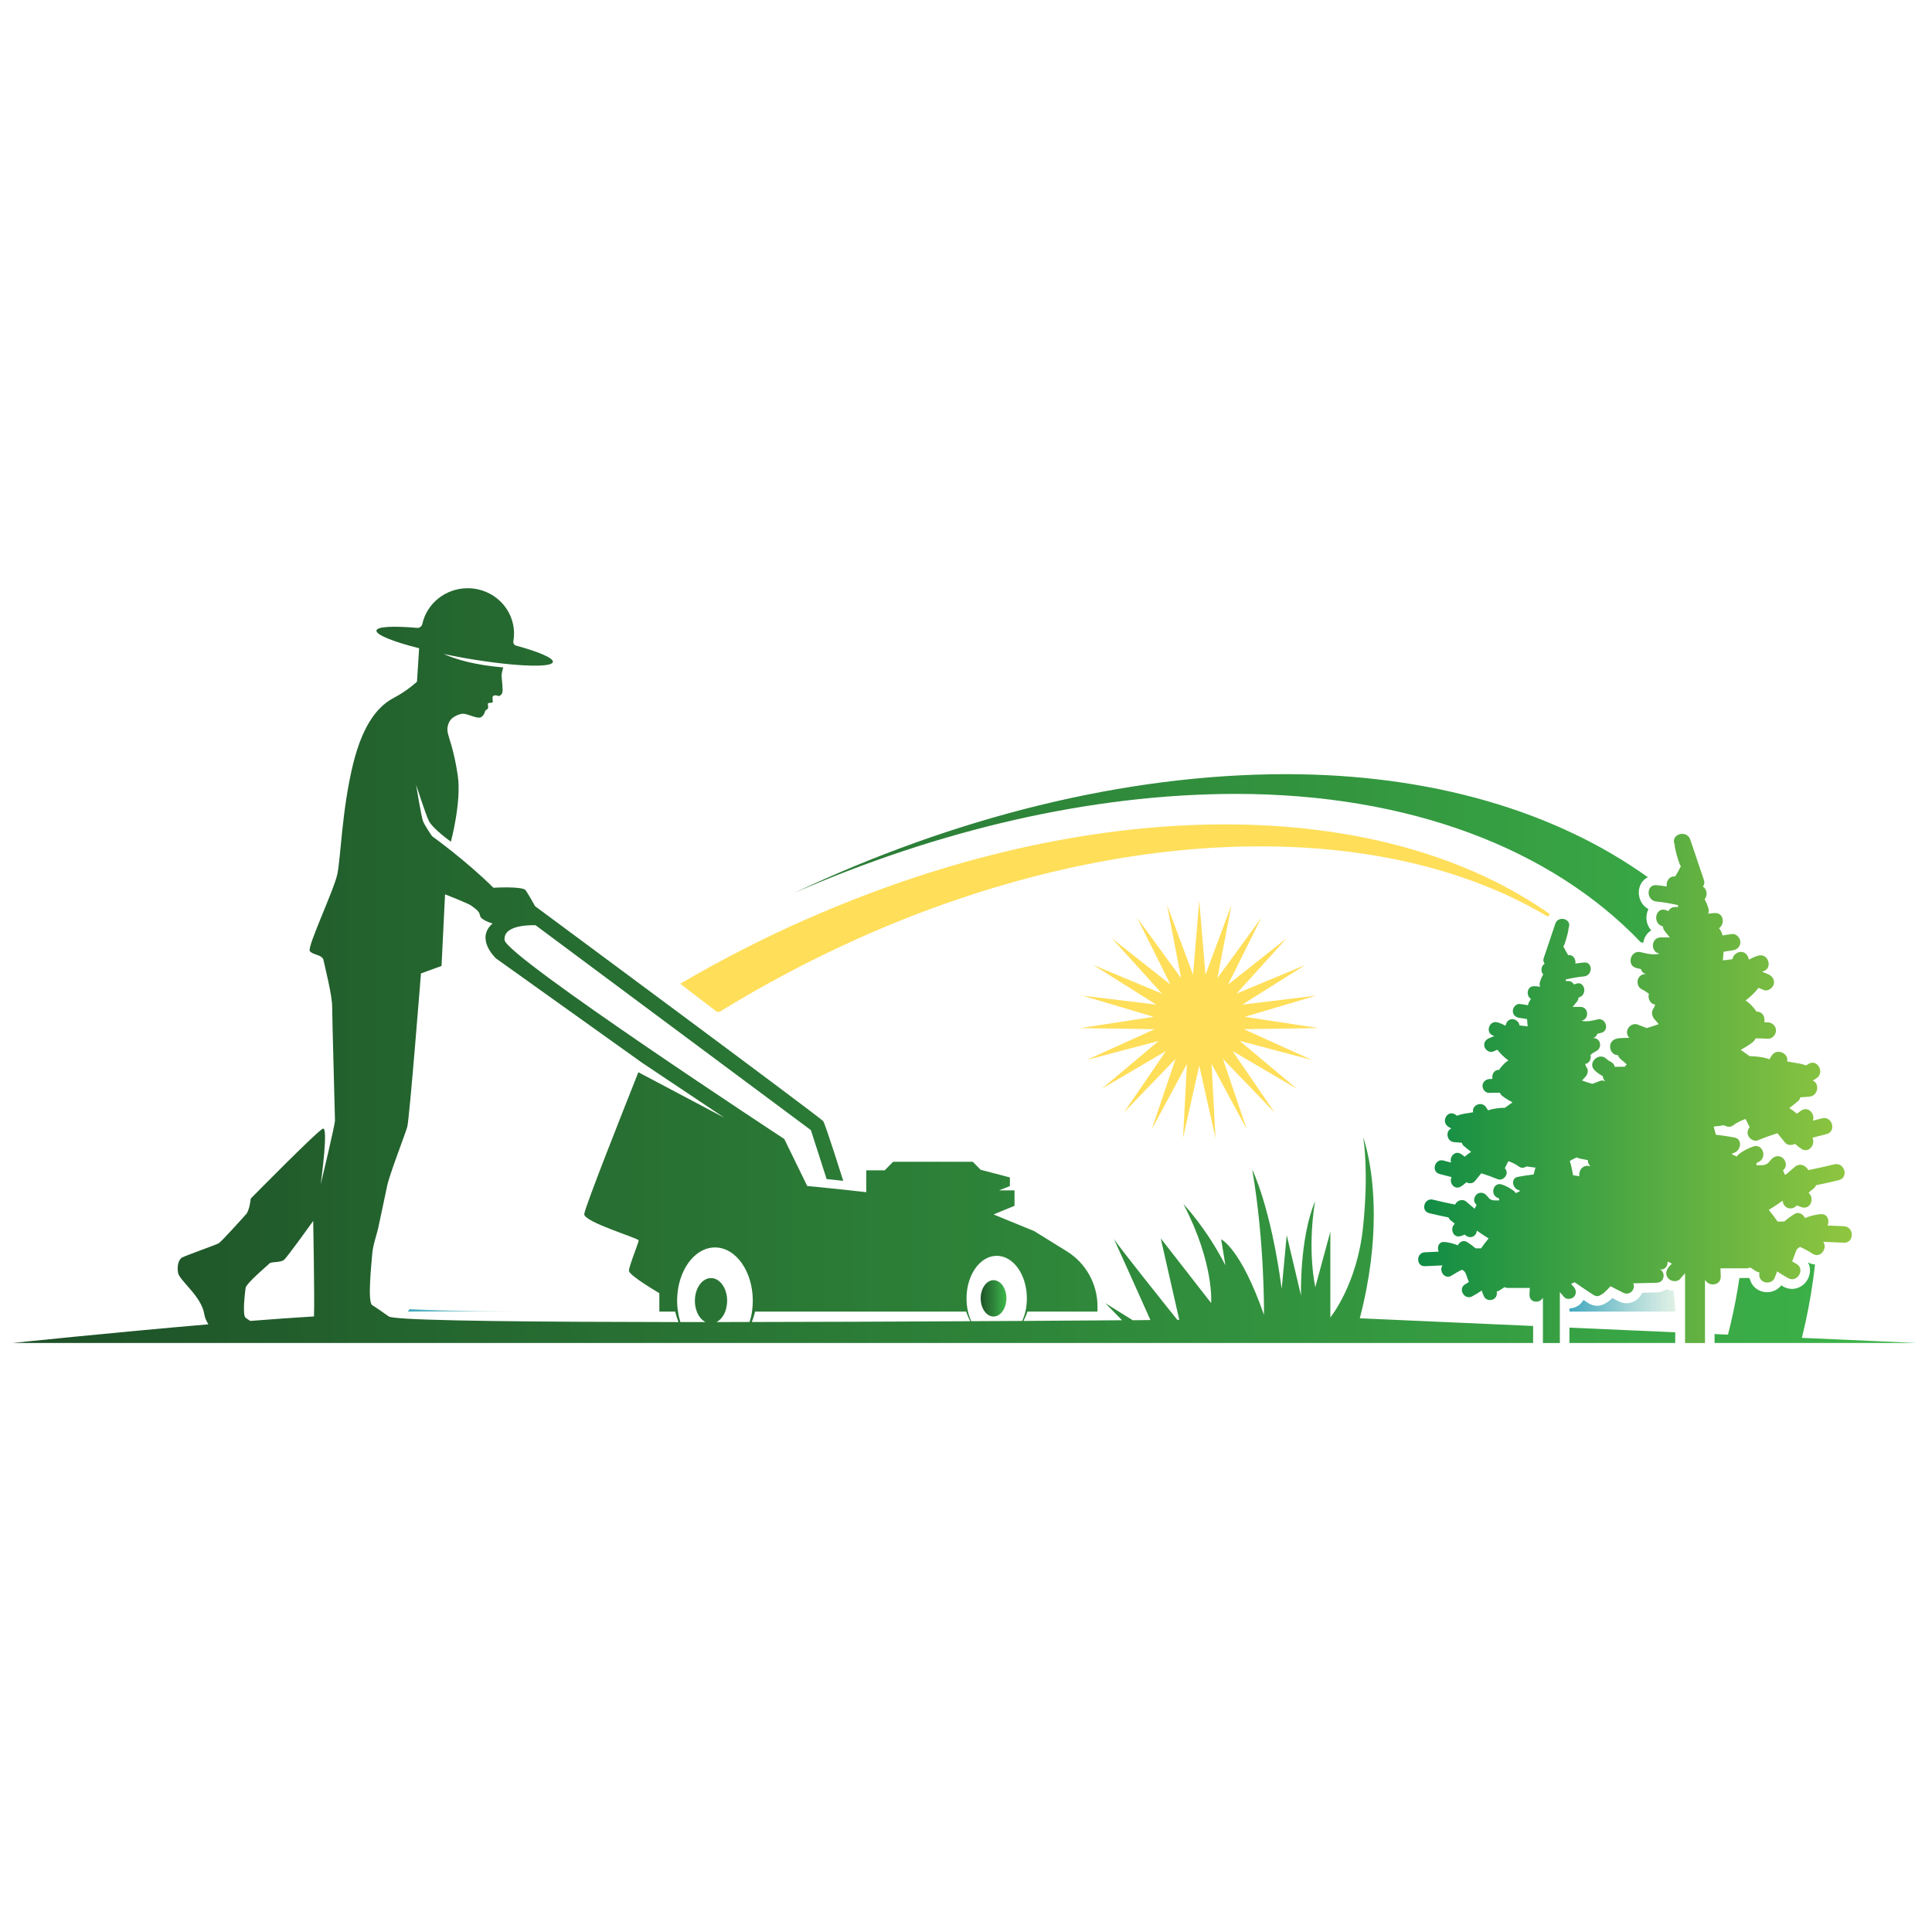 <svg xmlns="http://www.w3.org/2000/svg" xmlns:xlink="http://www.w3.org/1999/xlink" width="500" zoomAndPan="magnify" viewBox="0 0 375 375" height="500" preserveAspectRatio="xMidYMid meet" version="1.2"><defs><clipPath id="378dc3d664"><path d="M 275 161 L 360 161 L 360 261 L 275 261 Z M 275 161 "/></clipPath><clipPath id="c7246fbf2c"><path d="M 357.879 238.004 C 356.82 237.969 355.785 237.91 354.73 237.875 C 355.164 236.895 354.73 235.535 353.371 235.668 C 352.312 235.742 351.316 236.043 350.336 236.422 C 349.977 235.629 349.109 235.102 348.184 235.707 C 347.523 236.141 346.883 236.613 346.281 237.102 L 345.035 237.102 C 344.488 236.328 343.926 235.574 343.32 234.84 C 344.227 234.273 345.133 233.691 346.02 233.066 C 346.039 233.594 346.34 234.082 346.754 234.348 C 347.469 234.762 348.262 234.52 348.77 233.973 C 349.07 234.082 349.375 234.215 349.695 234.312 C 351.449 234.895 352.277 232.5 351.035 231.52 C 351.316 231.293 351.582 231.012 351.902 230.805 C 352.164 230.598 352.355 230.352 352.504 230.051 C 353.977 229.75 355.426 229.426 356.898 229.07 C 358.898 228.598 358.047 225.523 356.051 225.996 C 354.371 226.41 352.676 226.77 350.977 227.129 C 350.582 226.242 349.336 225.637 348.355 226.504 C 347.789 227.012 347.188 227.504 346.605 227.996 C 346.547 227.996 346.508 228.016 346.453 228.016 C 346.34 227.75 346.227 227.469 346.078 227.203 C 346.191 227.074 346.305 226.941 346.398 226.809 C 346.926 226.129 346.512 225 345.832 224.621 C 345.004 224.168 344.191 224.508 343.664 225.207 C 343.137 225.867 342.738 226.168 341.891 226.168 L 340.93 226.168 L 340.93 225.734 C 341.004 225.695 341.082 225.641 341.172 225.621 C 343.098 224.941 342.27 221.871 340.305 222.531 C 339.344 222.867 338.422 223.324 337.609 223.945 C 337.402 224.094 337.23 224.281 337.102 224.488 C 336.777 224.32 336.461 224.188 336.121 224.02 C 336.195 223.961 336.309 223.906 336.363 223.828 C 337.91 223.508 338.383 221.078 336.59 220.773 C 335.422 220.566 334.234 220.379 333.047 220.246 C 332.914 219.719 332.746 219.211 332.633 218.664 C 333.312 218.605 333.992 218.512 334.648 218.398 C 335.141 218.723 335.82 218.852 336.309 218.492 C 337.082 217.91 337.914 217.496 338.816 217.191 C 339.082 217.738 339.363 218.266 339.609 218.812 C 339.289 219.172 339.121 219.645 339.25 220.211 C 339.457 220.98 340.422 221.66 341.215 221.32 C 342.441 220.812 343.684 220.379 344.965 219.965 L 345.004 219.965 C 345.512 220.566 346.004 221.188 346.492 221.793 C 346.965 222.34 347.793 222.34 348.418 222.02 C 348.793 222.359 349.191 222.699 349.645 222.98 C 351.094 223.961 352.453 222.098 351.793 220.832 C 352.699 220.59 353.602 220.379 354.508 220.133 C 356.508 219.645 355.656 216.551 353.66 217.062 C 353.078 217.211 352.473 217.363 351.887 217.516 C 352.34 216.27 351.059 214.668 349.645 215.535 C 349.344 215.742 349.039 215.969 348.738 216.195 C 348.719 216.156 348.719 216.137 348.703 216.102 C 348.27 215.723 347.797 215.383 347.305 215.082 C 347.91 214.613 348.496 214.16 349.059 213.668 C 349.266 213.48 349.359 213.254 349.434 212.992 C 350.02 212.953 350.605 212.898 351.188 212.859 C 352.98 212.707 353.203 210.238 351.848 209.746 C 352.094 209.578 352.34 209.465 352.582 209.293 C 354.281 208.145 352.695 205.391 350.98 206.543 C 350.828 206.637 350.68 206.711 350.547 206.805 C 349.754 206.469 348.887 206.371 348.02 206.223 L 346.871 206.016 C 347.285 204.508 344.906 203.336 343.891 204.883 C 343.758 205.129 343.59 205.355 343.438 205.598 C 342.211 205.145 340.91 205.035 339.59 204.996 C 339.023 204.602 338.441 204.188 337.875 203.77 C 338.629 203.375 339.383 202.902 340.102 202.375 C 340.402 202.148 340.609 201.863 340.762 201.543 C 341.535 201.543 342.328 201.562 343.137 201.617 C 343.984 201.676 344.723 200.848 344.723 200.016 C 344.723 199.129 343.984 198.488 343.137 198.434 C 342.895 198.414 342.668 198.414 342.441 198.414 C 342.684 197.434 342.062 196.262 340.949 196.375 C 340.891 196.301 340.875 196.223 340.816 196.168 C 340.324 195.508 339.801 194.906 339.141 194.418 C 339.043 194.32 338.914 194.285 338.801 194.211 C 339.742 193.492 340.594 192.699 341.328 191.738 C 341.668 191.891 341.988 192.02 342.328 192.152 C 343.121 192.492 344.078 191.793 344.289 191.039 C 344.516 190.137 343.969 189.422 343.156 189.078 C 342.781 188.926 342.402 188.758 342.027 188.609 C 342.062 188.59 342.121 188.57 342.156 188.551 C 344.156 188.043 343.309 184.969 341.309 185.477 C 340.648 185.664 340.047 185.949 339.461 186.27 C 339.312 185.457 338.801 184.762 337.898 184.762 C 337.18 184.762 336.332 185.402 336.293 186.176 C 335.652 186.27 335.031 186.344 334.41 186.402 C 334.465 185.871 334.504 185.309 334.543 184.742 C 335.105 184.648 335.637 184.535 336.203 184.477 C 337.07 184.383 337.805 183.836 337.805 182.875 C 337.805 182.102 337.07 181.195 336.203 181.289 C 335.578 181.367 334.957 181.461 334.336 181.574 C 334.258 181.062 333.996 180.594 333.656 180.16 C 334.844 179.402 334.617 177.16 332.863 177.219 C 332.43 177.238 331.996 177.312 331.562 177.348 C 331.656 177.086 331.73 176.785 331.621 176.406 C 331.469 175.746 331.184 175.145 330.863 174.539 C 331.469 173.844 331.371 172.578 330.523 172.09 C 330.789 171.77 330.902 171.316 330.715 170.77 C 329.848 168.148 328.941 165.566 328.074 162.945 C 327.395 161.023 324.32 161.852 325 163.793 C 325.02 163.867 325.039 163.945 325.074 164.02 C 325.074 164.133 325.055 164.246 325.074 164.359 C 325.301 165.469 325.605 166.586 326 167.66 C 326.059 167.848 326.168 168.02 326.266 168.168 C 326.246 168.227 326.168 168.262 326.152 168.336 C 325.852 168.961 325.512 169.562 325.133 170.129 C 324.004 169.977 323.344 171.09 323.516 172.07 C 322.871 171.957 322.195 171.863 321.535 171.809 C 319.48 171.617 319.48 174.805 321.535 174.992 C 322.93 175.125 324.324 175.371 325.703 175.691 L 325.703 176.051 L 325.156 176.051 C 324.496 176.051 324.082 176.391 323.836 176.824 C 323.703 176.785 323.535 176.727 323.383 176.672 C 321.461 175.918 320.648 178.988 322.535 179.746 C 322.629 179.781 322.727 179.801 322.801 179.84 C 322.801 180.105 322.855 180.348 323.008 180.555 C 323.367 181.047 323.742 181.516 324.117 181.953 L 322.367 181.953 C 320.387 181.953 320.312 184.875 322.16 185.102 C 320.969 185.438 319.652 185.102 318.461 184.816 C 316.484 184.328 315.633 187.422 317.633 187.891 C 317.914 187.969 318.199 188.023 318.5 188.098 C 318.613 188.457 318.82 188.777 319.16 188.945 C 319.273 188.984 319.367 189.043 319.48 189.059 C 318.914 189.059 318.371 189.266 318.047 189.812 C 317.652 190.512 317.859 191.625 318.633 192 C 319.16 192.246 319.633 192.566 320.082 192.926 C 320.062 192.965 320.047 192.984 320.027 193 C 319.82 193.773 320.309 194.832 321.137 194.961 C 321.195 194.98 321.25 195 321.309 195 C 321.176 195.168 321.102 195.375 321.062 195.586 C 320.461 196.246 320.57 197.133 321.102 197.793 C 321.383 198.129 321.684 198.453 321.969 198.793 C 321.195 199.055 320.402 199.32 319.629 199.547 C 319.027 199.32 318.422 199.074 317.82 198.848 C 317.008 198.547 316.066 199.188 315.859 199.961 C 315.688 200.527 315.879 201.035 316.254 201.43 C 315.367 201.508 314.48 201.395 313.613 201.656 C 311.84 202.242 312.406 204.844 314.027 204.789 C 314.16 205.129 314.406 205.469 314.742 205.73 C 315.082 205.996 315.422 206.297 315.762 206.598 C 315.703 206.656 315.648 206.695 315.59 206.75 C 315.496 206.844 315.461 206.941 315.383 207.051 C 314.742 207.051 314.082 207.051 313.422 207.07 C 313.348 206.676 313.102 206.336 312.668 206.094 C 312.328 205.941 312.062 205.754 311.781 205.508 C 310.293 204.113 308.031 206.375 309.539 207.754 C 309.992 208.188 310.5 208.562 311.047 208.848 C 311.066 208.867 311.086 208.867 311.105 208.867 C 311.141 209.281 311.312 209.66 311.633 209.922 C 311.312 209.734 310.953 209.66 310.613 209.793 C 310.086 209.98 309.578 210.188 309.07 210.375 C 308.41 210.184 307.73 209.977 307.07 209.734 C 307.316 209.453 307.578 209.188 307.824 208.887 C 308.258 208.34 308.355 207.566 307.844 207.02 C 307.824 206.848 307.75 206.66 307.637 206.512 C 307.695 206.512 307.734 206.512 307.789 206.492 C 308.504 206.379 308.902 205.473 308.73 204.832 C 308.711 204.793 308.695 204.793 308.695 204.754 C 309.07 204.453 309.469 204.191 309.922 203.961 C 310.562 203.641 310.75 202.719 310.41 202.117 C 310.148 201.66 309.676 201.473 309.207 201.473 C 309.281 201.453 309.375 201.418 309.469 201.379 C 309.75 201.23 309.941 200.965 310.035 200.664 C 310.281 200.605 310.527 200.551 310.77 200.477 C 312.469 200.078 311.75 197.457 310.055 197.871 C 309.055 198.117 307.922 198.402 306.926 198.117 C 308.488 197.91 308.434 195.438 306.754 195.438 L 305.246 195.438 C 305.566 195.062 305.906 194.668 306.207 194.25 C 306.34 194.082 306.379 193.855 306.379 193.648 C 306.434 193.609 306.527 193.59 306.605 193.551 C 308.207 192.91 307.508 190.309 305.891 190.949 C 305.758 191.008 305.625 191.043 305.492 191.082 C 305.285 190.707 304.945 190.422 304.379 190.422 L 303.91 190.422 L 303.91 190.121 C 305.098 189.836 306.266 189.629 307.453 189.516 C 309.191 189.363 309.207 186.648 307.453 186.82 C 306.887 186.855 306.324 186.953 305.777 187.027 C 305.91 186.195 305.363 185.254 304.379 185.387 C 304.078 184.895 303.797 184.387 303.531 183.859 C 303.512 183.801 303.457 183.762 303.422 183.727 C 303.516 183.594 303.609 183.445 303.664 183.293 C 303.988 182.367 304.25 181.445 304.438 180.48 C 304.457 180.387 304.438 180.293 304.438 180.18 C 304.477 180.145 304.496 180.066 304.512 179.992 C 305.078 178.352 302.457 177.637 301.891 179.277 C 301.156 181.5 300.383 183.707 299.648 185.934 C 299.48 186.387 299.59 186.762 299.816 187.062 C 299.102 187.477 299.008 188.555 299.535 189.137 C 299.254 189.648 299.008 190.156 298.875 190.723 C 298.801 191.043 298.855 191.285 298.934 191.531 C 298.574 191.473 298.199 191.418 297.82 191.418 C 296.352 191.363 296.145 193.266 297.16 193.906 C 296.879 194.266 296.652 194.68 296.578 195.113 C 296.047 195.02 295.52 194.926 294.992 194.871 C 294.258 194.793 293.637 195.566 293.637 196.227 C 293.637 197.039 294.258 197.492 294.992 197.586 C 295.465 197.625 295.918 197.719 296.406 197.812 C 296.445 198.285 296.465 198.754 296.52 199.211 C 295.973 199.172 295.445 199.098 294.918 199.02 C 294.879 198.359 294.16 197.812 293.559 197.812 C 292.785 197.812 292.352 198.398 292.219 199.094 C 291.73 198.832 291.219 198.586 290.637 198.434 C 288.957 198 288.242 200.602 289.922 201.035 C 289.977 201.055 290.016 201.074 290.051 201.094 C 289.73 201.227 289.391 201.359 289.074 201.492 C 288.395 201.773 287.922 202.379 288.129 203.152 C 288.301 203.793 289.109 204.395 289.789 204.113 C 290.074 203.98 290.355 203.867 290.637 203.754 C 291.262 204.562 291.996 205.246 292.789 205.848 C 292.691 205.906 292.582 205.941 292.484 206.016 C 291.941 206.43 291.484 206.941 291.07 207.508 C 291.035 207.566 290.996 207.621 290.961 207.676 C 290.016 207.602 289.488 208.582 289.695 209.414 C 289.488 209.414 289.301 209.414 289.113 209.434 C 288.375 209.488 287.754 210.016 287.754 210.789 C 287.754 211.488 288.375 212.188 289.113 212.129 C 289.773 212.094 290.449 212.094 291.129 212.094 C 291.242 212.355 291.41 212.602 291.676 212.789 C 292.277 213.242 292.918 213.621 293.578 213.961 C 293.09 214.316 292.602 214.676 292.109 215.016 C 290.977 215.035 289.883 215.148 288.848 215.523 C 288.715 215.316 288.582 215.109 288.449 214.922 C 287.582 213.602 285.582 214.582 285.941 215.883 L 284.941 216.055 C 284.207 216.164 283.492 216.281 282.812 216.562 C 282.68 216.469 282.566 216.41 282.434 216.316 C 280.984 215.355 279.625 217.695 281.074 218.672 C 281.266 218.805 281.488 218.918 281.699 219.051 C 280.551 219.465 280.738 221.559 282.246 221.691 C 282.754 221.727 283.246 221.766 283.734 221.801 C 283.809 222.027 283.887 222.215 284.059 222.367 C 284.547 222.801 285.035 223.18 285.547 223.574 C 285.133 223.84 284.738 224.121 284.379 224.441 C 284.359 224.48 284.34 224.5 284.34 224.535 C 284.078 224.348 283.832 224.141 283.566 223.973 C 282.379 223.234 281.266 224.594 281.664 225.648 C 281.172 225.516 280.645 225.406 280.156 225.254 C 278.457 224.84 277.742 227.461 279.438 227.875 C 280.211 228.082 280.984 228.27 281.758 228.477 C 281.176 229.535 282.324 231.117 283.586 230.285 C 283.965 230.059 284.305 229.758 284.625 229.477 C 285.133 229.758 285.852 229.758 286.246 229.285 C 286.66 228.758 287.094 228.23 287.527 227.723 C 287.527 227.723 287.527 227.742 287.547 227.742 C 288.625 228.082 289.68 228.457 290.734 228.891 C 291.414 229.172 292.227 228.59 292.395 227.949 C 292.527 227.457 292.375 227.062 292.094 226.742 C 292.301 226.289 292.547 225.836 292.773 225.383 C 293.527 225.629 294.242 225.984 294.902 226.477 C 295.316 226.777 295.883 226.684 296.316 226.402 C 296.883 226.496 297.449 226.57 298.031 226.629 C 297.918 227.082 297.789 227.516 297.672 227.969 C 296.656 228.082 295.656 228.23 294.656 228.422 C 293.148 228.664 293.543 230.738 294.848 231.023 C 294.902 231.082 294.996 231.117 295.074 231.176 C 294.77 231.309 294.488 231.441 294.227 231.59 C 294.113 231.402 293.961 231.25 293.789 231.117 C 293.094 230.59 292.32 230.195 291.512 229.91 C 289.832 229.348 289.133 231.965 290.773 232.531 C 290.848 232.551 290.906 232.605 290.98 232.625 L 290.98 233.004 L 290.172 233.004 C 289.438 233.004 289.113 232.738 288.664 232.172 C 288.211 231.59 287.512 231.305 286.816 231.684 C 286.23 232.023 285.891 232.965 286.324 233.551 C 286.418 233.66 286.512 233.777 286.605 233.891 C 286.473 234.117 286.363 234.344 286.266 234.566 L 286.156 234.566 C 285.645 234.133 285.156 233.719 284.664 233.285 C 283.836 232.551 282.758 233.059 282.438 233.812 C 280.988 233.512 279.555 233.211 278.121 232.852 C 276.422 232.457 275.707 235.059 277.406 235.473 C 278.648 235.773 279.895 236.055 281.141 236.301 C 281.27 236.547 281.422 236.773 281.668 236.941 C 281.93 237.113 282.137 237.355 282.383 237.547 C 281.328 238.375 282.043 240.414 283.531 239.922 C 283.797 239.848 284.062 239.734 284.305 239.621 C 284.738 240.09 285.418 240.297 286.02 239.961 C 286.379 239.734 286.625 239.32 286.66 238.863 C 287.398 239.395 288.168 239.902 288.941 240.375 C 288.434 240.996 287.941 241.637 287.473 242.297 L 286.414 242.297 C 285.906 241.863 285.359 241.484 284.812 241.105 C 284.02 240.598 283.285 241.051 282.98 241.711 C 282.133 241.391 281.285 241.145 280.398 241.07 C 279.25 240.957 278.871 242.105 279.25 242.938 C 278.344 242.973 277.477 243.031 276.574 243.07 C 274.836 243.125 274.836 245.84 276.574 245.766 L 279.984 245.613 C 279.23 246.688 280.438 248.422 281.738 247.594 C 282.418 247.16 283.098 246.762 283.812 246.445 C 283.871 246.48 283.887 246.539 283.945 246.555 C 284.285 246.727 284.398 246.969 284.547 247.328 C 284.738 247.84 284.887 248.348 285.113 248.836 C 284.871 248.969 284.645 249.141 284.398 249.273 C 282.891 250.121 284.25 252.457 285.773 251.609 C 286.398 251.27 287 250.895 287.605 250.496 C 287.715 250.895 287.867 251.289 288.059 251.668 C 288.359 252.344 289.32 252.516 289.906 252.156 C 290.473 251.836 290.621 251.234 290.508 250.668 C 290.68 250.648 290.867 250.594 291.055 250.461 C 291.375 250.254 291.695 250.047 292.035 249.836 C 292.223 249.934 292.41 249.988 292.656 249.988 L 296.938 249.988 C 296.918 250.367 296.902 250.746 296.879 251.121 L 296.879 251.348 C 296.844 252.82 298.711 253.027 299.352 252.062 C 299.387 252.008 299.426 251.969 299.484 251.949 L 299.484 260.68 L 302.766 260.68 L 302.766 250.801 C 303.027 251.102 303.309 251.387 303.559 251.727 C 304.012 252.293 305.008 252.199 305.48 251.727 C 306.047 251.145 305.934 250.367 305.48 249.805 C 305.309 249.598 305.121 249.406 304.949 249.219 C 305.102 249.145 305.254 249.07 305.383 248.992 C 305.48 248.953 305.555 248.934 305.629 248.879 C 306.855 249.711 308.078 250.578 309.324 251.352 C 309.855 251.707 310.363 251.613 310.738 251.312 C 310.91 251.254 311.062 251.16 311.211 251.031 C 311.703 250.598 312.172 250.145 312.605 249.652 C 313.438 250.086 314.266 250.523 315.113 250.938 C 316.434 251.578 317.586 250.047 316.98 249.09 C 318.527 249.051 320.074 249.031 321.602 248.977 C 323.168 248.938 323.316 246.77 322.094 246.355 C 323.109 246.637 323.754 245.734 323.676 244.883 L 323.695 244.883 C 323.789 244.922 323.883 244.961 323.977 244.996 C 324.148 245.09 324.336 245.188 324.504 245.262 C 324.297 245.488 324.07 245.715 323.883 245.941 C 323.336 246.637 323.203 247.543 323.883 248.203 C 324.43 248.77 325.598 248.883 326.145 248.203 C 326.43 247.828 326.77 247.488 327.07 247.145 L 327.07 260.684 L 330.938 260.684 L 330.938 248.484 C 330.996 248.504 331.031 248.559 331.09 248.598 C 331.844 249.746 334.051 249.504 333.992 247.766 L 333.992 247.504 C 333.973 247.051 333.957 246.637 333.938 246.184 L 338.953 246.184 C 339.254 246.184 339.48 246.109 339.688 246.016 C 340.082 246.242 340.48 246.484 340.855 246.75 C 341.082 246.883 341.309 246.957 341.516 246.977 C 341.363 247.656 341.535 248.352 342.215 248.73 C 342.895 249.145 344.023 248.938 344.402 248.164 C 344.609 247.691 344.777 247.238 344.93 246.77 C 345.629 247.238 346.344 247.672 347.078 248.086 C 348.852 249.086 350.473 246.332 348.684 245.316 C 348.398 245.184 348.117 244.992 347.852 244.805 C 348.117 244.238 348.305 243.656 348.531 243.035 C 348.684 242.621 348.832 242.316 349.227 242.129 C 349.285 242.109 349.324 242.035 349.379 242.016 C 350.211 242.391 351.02 242.828 351.832 243.355 C 353.359 244.336 354.773 242.297 353.887 241.035 L 357.902 241.207 C 359.957 241.281 359.938 238.094 357.902 238.02 Z M 308.492 226.332 C 307.152 226.031 306.359 227.297 306.551 228.312 C 306.152 228.238 305.738 228.16 305.324 228.105 C 305.172 227.164 304.984 226.238 304.699 225.352 C 305.133 225.07 305.605 224.863 306.078 224.637 C 306.188 224.73 306.32 224.809 306.492 224.844 C 307.055 224.957 307.621 225.07 308.207 225.184 C 308.188 225.559 308.301 225.938 308.621 226.277 C 308.641 226.316 308.695 226.336 308.73 226.371 C 308.637 226.352 308.562 226.352 308.488 226.336 Z M 308.492 226.332 "/></clipPath><linearGradient x1="1493.83" gradientTransform="matrix(0.197,0,0,0.197,-19.695,-19.601)" y1="1170.89" x2="1925.541" gradientUnits="userSpaceOnUse" y2="1170.89" id="4345e7cb59"><stop style="stop-color:#0f8c44;stop-opacity:1;" offset="0"/><stop style="stop-color:#0f8c44;stop-opacity:1;" offset="0.008"/><stop style="stop-color:#108c44;stop-opacity:1;" offset="0.012"/><stop style="stop-color:#108d44;stop-opacity:1;" offset="0.016"/><stop style="stop-color:#118d44;stop-opacity:1;" offset="0.02"/><stop style="stop-color:#118d44;stop-opacity:1;" offset="0.023"/><stop style="stop-color:#128d44;stop-opacity:1;" offset="0.027"/><stop style="stop-color:#128e44;stop-opacity:1;" offset="0.031"/><stop style="stop-color:#138e44;stop-opacity:1;" offset="0.035"/><stop style="stop-color:#138e44;stop-opacity:1;" offset="0.039"/><stop style="stop-color:#148e44;stop-opacity:1;" offset="0.043"/><stop style="stop-color:#148e44;stop-opacity:1;" offset="0.047"/><stop style="stop-color:#158f44;stop-opacity:1;" offset="0.051"/><stop style="stop-color:#158f44;stop-opacity:1;" offset="0.055"/><stop style="stop-color:#168f44;stop-opacity:1;" offset="0.059"/><stop style="stop-color:#178f44;stop-opacity:1;" offset="0.062"/><stop style="stop-color:#179044;stop-opacity:1;" offset="0.066"/><stop style="stop-color:#189044;stop-opacity:1;" offset="0.07"/><stop style="stop-color:#189044;stop-opacity:1;" offset="0.074"/><stop style="stop-color:#199044;stop-opacity:1;" offset="0.078"/><stop style="stop-color:#199144;stop-opacity:1;" offset="0.082"/><stop style="stop-color:#1a9144;stop-opacity:1;" offset="0.086"/><stop style="stop-color:#1a9144;stop-opacity:1;" offset="0.09"/><stop style="stop-color:#1b9144;stop-opacity:1;" offset="0.094"/><stop style="stop-color:#1b9144;stop-opacity:1;" offset="0.098"/><stop style="stop-color:#1c9244;stop-opacity:1;" offset="0.102"/><stop style="stop-color:#1c9244;stop-opacity:1;" offset="0.105"/><stop style="stop-color:#1d9244;stop-opacity:1;" offset="0.109"/><stop style="stop-color:#1d9244;stop-opacity:1;" offset="0.113"/><stop style="stop-color:#1e9344;stop-opacity:1;" offset="0.117"/><stop style="stop-color:#1e9344;stop-opacity:1;" offset="0.121"/><stop style="stop-color:#1f9344;stop-opacity:1;" offset="0.125"/><stop style="stop-color:#1f9344;stop-opacity:1;" offset="0.129"/><stop style="stop-color:#209344;stop-opacity:1;" offset="0.133"/><stop style="stop-color:#209444;stop-opacity:1;" offset="0.137"/><stop style="stop-color:#219444;stop-opacity:1;" offset="0.141"/><stop style="stop-color:#219444;stop-opacity:1;" offset="0.145"/><stop style="stop-color:#229443;stop-opacity:1;" offset="0.148"/><stop style="stop-color:#229543;stop-opacity:1;" offset="0.152"/><stop style="stop-color:#239543;stop-opacity:1;" offset="0.156"/><stop style="stop-color:#239543;stop-opacity:1;" offset="0.16"/><stop style="stop-color:#249543;stop-opacity:1;" offset="0.164"/><stop style="stop-color:#249643;stop-opacity:1;" offset="0.168"/><stop style="stop-color:#259643;stop-opacity:1;" offset="0.172"/><stop style="stop-color:#259643;stop-opacity:1;" offset="0.176"/><stop style="stop-color:#269643;stop-opacity:1;" offset="0.18"/><stop style="stop-color:#269643;stop-opacity:1;" offset="0.184"/><stop style="stop-color:#279743;stop-opacity:1;" offset="0.188"/><stop style="stop-color:#279743;stop-opacity:1;" offset="0.191"/><stop style="stop-color:#289743;stop-opacity:1;" offset="0.195"/><stop style="stop-color:#289743;stop-opacity:1;" offset="0.199"/><stop style="stop-color:#299843;stop-opacity:1;" offset="0.203"/><stop style="stop-color:#299843;stop-opacity:1;" offset="0.207"/><stop style="stop-color:#2a9843;stop-opacity:1;" offset="0.211"/><stop style="stop-color:#2a9843;stop-opacity:1;" offset="0.215"/><stop style="stop-color:#2b9943;stop-opacity:1;" offset="0.219"/><stop style="stop-color:#2b9943;stop-opacity:1;" offset="0.223"/><stop style="stop-color:#2c9943;stop-opacity:1;" offset="0.227"/><stop style="stop-color:#2c9943;stop-opacity:1;" offset="0.23"/><stop style="stop-color:#2d9943;stop-opacity:1;" offset="0.234"/><stop style="stop-color:#2d9a43;stop-opacity:1;" offset="0.238"/><stop style="stop-color:#2e9a43;stop-opacity:1;" offset="0.242"/><stop style="stop-color:#2e9a43;stop-opacity:1;" offset="0.246"/><stop style="stop-color:#2f9a43;stop-opacity:1;" offset="0.25"/><stop style="stop-color:#2f9b43;stop-opacity:1;" offset="0.254"/><stop style="stop-color:#309b43;stop-opacity:1;" offset="0.258"/><stop style="stop-color:#309b43;stop-opacity:1;" offset="0.262"/><stop style="stop-color:#319b43;stop-opacity:1;" offset="0.266"/><stop style="stop-color:#319b43;stop-opacity:1;" offset="0.27"/><stop style="stop-color:#329c43;stop-opacity:1;" offset="0.273"/><stop style="stop-color:#329c43;stop-opacity:1;" offset="0.277"/><stop style="stop-color:#339c43;stop-opacity:1;" offset="0.281"/><stop style="stop-color:#339c43;stop-opacity:1;" offset="0.285"/><stop style="stop-color:#349d43;stop-opacity:1;" offset="0.289"/><stop style="stop-color:#349d43;stop-opacity:1;" offset="0.293"/><stop style="stop-color:#359d43;stop-opacity:1;" offset="0.297"/><stop style="stop-color:#359d43;stop-opacity:1;" offset="0.301"/><stop style="stop-color:#369e43;stop-opacity:1;" offset="0.305"/><stop style="stop-color:#369e43;stop-opacity:1;" offset="0.309"/><stop style="stop-color:#379e43;stop-opacity:1;" offset="0.312"/><stop style="stop-color:#379e43;stop-opacity:1;" offset="0.316"/><stop style="stop-color:#389e43;stop-opacity:1;" offset="0.32"/><stop style="stop-color:#389f43;stop-opacity:1;" offset="0.324"/><stop style="stop-color:#399f43;stop-opacity:1;" offset="0.328"/><stop style="stop-color:#399f43;stop-opacity:1;" offset="0.332"/><stop style="stop-color:#3a9f43;stop-opacity:1;" offset="0.336"/><stop style="stop-color:#3aa043;stop-opacity:1;" offset="0.34"/><stop style="stop-color:#3ba043;stop-opacity:1;" offset="0.344"/><stop style="stop-color:#3ba043;stop-opacity:1;" offset="0.348"/><stop style="stop-color:#3ca043;stop-opacity:1;" offset="0.352"/><stop style="stop-color:#3ca143;stop-opacity:1;" offset="0.355"/><stop style="stop-color:#3da143;stop-opacity:1;" offset="0.359"/><stop style="stop-color:#3da143;stop-opacity:1;" offset="0.363"/><stop style="stop-color:#3ea143;stop-opacity:1;" offset="0.367"/><stop style="stop-color:#3ea143;stop-opacity:1;" offset="0.371"/><stop style="stop-color:#3fa243;stop-opacity:1;" offset="0.375"/><stop style="stop-color:#3fa243;stop-opacity:1;" offset="0.379"/><stop style="stop-color:#40a243;stop-opacity:1;" offset="0.383"/><stop style="stop-color:#40a243;stop-opacity:1;" offset="0.387"/><stop style="stop-color:#41a342;stop-opacity:1;" offset="0.391"/><stop style="stop-color:#41a342;stop-opacity:1;" offset="0.395"/><stop style="stop-color:#42a342;stop-opacity:1;" offset="0.398"/><stop style="stop-color:#43a342;stop-opacity:1;" offset="0.402"/><stop style="stop-color:#43a342;stop-opacity:1;" offset="0.406"/><stop style="stop-color:#44a442;stop-opacity:1;" offset="0.41"/><stop style="stop-color:#44a442;stop-opacity:1;" offset="0.414"/><stop style="stop-color:#45a442;stop-opacity:1;" offset="0.418"/><stop style="stop-color:#45a442;stop-opacity:1;" offset="0.422"/><stop style="stop-color:#46a542;stop-opacity:1;" offset="0.426"/><stop style="stop-color:#46a542;stop-opacity:1;" offset="0.43"/><stop style="stop-color:#47a542;stop-opacity:1;" offset="0.434"/><stop style="stop-color:#47a542;stop-opacity:1;" offset="0.438"/><stop style="stop-color:#48a642;stop-opacity:1;" offset="0.441"/><stop style="stop-color:#48a642;stop-opacity:1;" offset="0.445"/><stop style="stop-color:#49a642;stop-opacity:1;" offset="0.449"/><stop style="stop-color:#49a642;stop-opacity:1;" offset="0.453"/><stop style="stop-color:#4aa642;stop-opacity:1;" offset="0.457"/><stop style="stop-color:#4aa742;stop-opacity:1;" offset="0.461"/><stop style="stop-color:#4ba742;stop-opacity:1;" offset="0.465"/><stop style="stop-color:#4ba742;stop-opacity:1;" offset="0.469"/><stop style="stop-color:#4ca742;stop-opacity:1;" offset="0.473"/><stop style="stop-color:#4ca842;stop-opacity:1;" offset="0.477"/><stop style="stop-color:#4da842;stop-opacity:1;" offset="0.48"/><stop style="stop-color:#4da842;stop-opacity:1;" offset="0.484"/><stop style="stop-color:#4ea842;stop-opacity:1;" offset="0.488"/><stop style="stop-color:#4ea942;stop-opacity:1;" offset="0.492"/><stop style="stop-color:#4fa942;stop-opacity:1;" offset="0.496"/><stop style="stop-color:#4fa942;stop-opacity:1;" offset="0.5"/><stop style="stop-color:#50a942;stop-opacity:1;" offset="0.504"/><stop style="stop-color:#50a942;stop-opacity:1;" offset="0.508"/><stop style="stop-color:#51aa42;stop-opacity:1;" offset="0.512"/><stop style="stop-color:#51aa42;stop-opacity:1;" offset="0.516"/><stop style="stop-color:#52aa42;stop-opacity:1;" offset="0.52"/><stop style="stop-color:#52aa42;stop-opacity:1;" offset="0.523"/><stop style="stop-color:#53ab42;stop-opacity:1;" offset="0.527"/><stop style="stop-color:#53ab42;stop-opacity:1;" offset="0.531"/><stop style="stop-color:#54ab42;stop-opacity:1;" offset="0.535"/><stop style="stop-color:#54ab42;stop-opacity:1;" offset="0.539"/><stop style="stop-color:#55ab42;stop-opacity:1;" offset="0.543"/><stop style="stop-color:#55ac42;stop-opacity:1;" offset="0.547"/><stop style="stop-color:#56ac42;stop-opacity:1;" offset="0.551"/><stop style="stop-color:#56ac42;stop-opacity:1;" offset="0.555"/><stop style="stop-color:#57ac42;stop-opacity:1;" offset="0.559"/><stop style="stop-color:#57ad42;stop-opacity:1;" offset="0.562"/><stop style="stop-color:#58ad42;stop-opacity:1;" offset="0.566"/><stop style="stop-color:#58ad42;stop-opacity:1;" offset="0.57"/><stop style="stop-color:#59ad42;stop-opacity:1;" offset="0.574"/><stop style="stop-color:#59ae42;stop-opacity:1;" offset="0.578"/><stop style="stop-color:#5aae42;stop-opacity:1;" offset="0.582"/><stop style="stop-color:#5aae42;stop-opacity:1;" offset="0.586"/><stop style="stop-color:#5bae42;stop-opacity:1;" offset="0.59"/><stop style="stop-color:#5bae42;stop-opacity:1;" offset="0.594"/><stop style="stop-color:#5caf42;stop-opacity:1;" offset="0.598"/><stop style="stop-color:#5caf42;stop-opacity:1;" offset="0.602"/><stop style="stop-color:#5daf42;stop-opacity:1;" offset="0.605"/><stop style="stop-color:#5daf42;stop-opacity:1;" offset="0.609"/><stop style="stop-color:#5eb042;stop-opacity:1;" offset="0.613"/><stop style="stop-color:#5eb042;stop-opacity:1;" offset="0.617"/><stop style="stop-color:#5fb042;stop-opacity:1;" offset="0.621"/><stop style="stop-color:#5fb042;stop-opacity:1;" offset="0.625"/><stop style="stop-color:#60b142;stop-opacity:1;" offset="0.629"/><stop style="stop-color:#60b141;stop-opacity:1;" offset="0.633"/><stop style="stop-color:#61b141;stop-opacity:1;" offset="0.637"/><stop style="stop-color:#61b141;stop-opacity:1;" offset="0.641"/><stop style="stop-color:#62b141;stop-opacity:1;" offset="0.645"/><stop style="stop-color:#62b241;stop-opacity:1;" offset="0.648"/><stop style="stop-color:#63b241;stop-opacity:1;" offset="0.652"/><stop style="stop-color:#63b241;stop-opacity:1;" offset="0.656"/><stop style="stop-color:#64b241;stop-opacity:1;" offset="0.66"/><stop style="stop-color:#64b341;stop-opacity:1;" offset="0.664"/><stop style="stop-color:#65b341;stop-opacity:1;" offset="0.668"/><stop style="stop-color:#65b341;stop-opacity:1;" offset="0.672"/><stop style="stop-color:#66b341;stop-opacity:1;" offset="0.676"/><stop style="stop-color:#66b341;stop-opacity:1;" offset="0.68"/><stop style="stop-color:#67b441;stop-opacity:1;" offset="0.684"/><stop style="stop-color:#67b441;stop-opacity:1;" offset="0.688"/><stop style="stop-color:#68b441;stop-opacity:1;" offset="0.691"/><stop style="stop-color:#68b441;stop-opacity:1;" offset="0.695"/><stop style="stop-color:#69b541;stop-opacity:1;" offset="0.699"/><stop style="stop-color:#69b541;stop-opacity:1;" offset="0.703"/><stop style="stop-color:#6ab541;stop-opacity:1;" offset="0.707"/><stop style="stop-color:#6ab541;stop-opacity:1;" offset="0.711"/><stop style="stop-color:#6bb641;stop-opacity:1;" offset="0.715"/><stop style="stop-color:#6bb641;stop-opacity:1;" offset="0.719"/><stop style="stop-color:#6cb641;stop-opacity:1;" offset="0.723"/><stop style="stop-color:#6cb641;stop-opacity:1;" offset="0.727"/><stop style="stop-color:#6db641;stop-opacity:1;" offset="0.73"/><stop style="stop-color:#6db741;stop-opacity:1;" offset="0.734"/><stop style="stop-color:#6eb741;stop-opacity:1;" offset="0.738"/><stop style="stop-color:#6fb741;stop-opacity:1;" offset="0.742"/><stop style="stop-color:#6fb741;stop-opacity:1;" offset="0.746"/><stop style="stop-color:#70b841;stop-opacity:1;" offset="0.75"/><stop style="stop-color:#70b841;stop-opacity:1;" offset="0.754"/><stop style="stop-color:#71b841;stop-opacity:1;" offset="0.758"/><stop style="stop-color:#71b841;stop-opacity:1;" offset="0.762"/><stop style="stop-color:#72b941;stop-opacity:1;" offset="0.766"/><stop style="stop-color:#72b941;stop-opacity:1;" offset="0.77"/><stop style="stop-color:#73b941;stop-opacity:1;" offset="0.773"/><stop style="stop-color:#73b941;stop-opacity:1;" offset="0.777"/><stop style="stop-color:#74b941;stop-opacity:1;" offset="0.781"/><stop style="stop-color:#74ba41;stop-opacity:1;" offset="0.785"/><stop style="stop-color:#75ba41;stop-opacity:1;" offset="0.789"/><stop style="stop-color:#75ba41;stop-opacity:1;" offset="0.793"/><stop style="stop-color:#76ba41;stop-opacity:1;" offset="0.797"/><stop style="stop-color:#76bb41;stop-opacity:1;" offset="0.801"/><stop style="stop-color:#77bb41;stop-opacity:1;" offset="0.805"/><stop style="stop-color:#77bb41;stop-opacity:1;" offset="0.809"/><stop style="stop-color:#78bb41;stop-opacity:1;" offset="0.812"/><stop style="stop-color:#78bc41;stop-opacity:1;" offset="0.816"/><stop style="stop-color:#79bc41;stop-opacity:1;" offset="0.82"/><stop style="stop-color:#79bc41;stop-opacity:1;" offset="0.824"/><stop style="stop-color:#7abc41;stop-opacity:1;" offset="0.828"/><stop style="stop-color:#7abc41;stop-opacity:1;" offset="0.832"/><stop style="stop-color:#7bbd41;stop-opacity:1;" offset="0.836"/><stop style="stop-color:#7bbd41;stop-opacity:1;" offset="0.84"/><stop style="stop-color:#7cbd41;stop-opacity:1;" offset="0.844"/><stop style="stop-color:#7cbd41;stop-opacity:1;" offset="0.848"/><stop style="stop-color:#7dbe41;stop-opacity:1;" offset="0.852"/><stop style="stop-color:#7dbe41;stop-opacity:1;" offset="0.855"/><stop style="stop-color:#7ebe41;stop-opacity:1;" offset="0.859"/><stop style="stop-color:#7ebe41;stop-opacity:1;" offset="0.863"/><stop style="stop-color:#7fbe41;stop-opacity:1;" offset="0.867"/><stop style="stop-color:#7fbf41;stop-opacity:1;" offset="0.871"/><stop style="stop-color:#80bf40;stop-opacity:1;" offset="0.875"/><stop style="stop-color:#80bf40;stop-opacity:1;" offset="0.879"/><stop style="stop-color:#81bf40;stop-opacity:1;" offset="0.883"/><stop style="stop-color:#81c040;stop-opacity:1;" offset="0.887"/><stop style="stop-color:#82c040;stop-opacity:1;" offset="0.891"/><stop style="stop-color:#82c040;stop-opacity:1;" offset="0.895"/><stop style="stop-color:#83c040;stop-opacity:1;" offset="0.898"/><stop style="stop-color:#83c140;stop-opacity:1;" offset="0.902"/><stop style="stop-color:#84c140;stop-opacity:1;" offset="0.906"/><stop style="stop-color:#84c140;stop-opacity:1;" offset="0.91"/><stop style="stop-color:#85c140;stop-opacity:1;" offset="0.914"/><stop style="stop-color:#85c140;stop-opacity:1;" offset="0.918"/><stop style="stop-color:#86c240;stop-opacity:1;" offset="0.922"/><stop style="stop-color:#86c240;stop-opacity:1;" offset="0.926"/><stop style="stop-color:#87c240;stop-opacity:1;" offset="0.93"/><stop style="stop-color:#87c240;stop-opacity:1;" offset="0.934"/><stop style="stop-color:#88c340;stop-opacity:1;" offset="0.938"/><stop style="stop-color:#88c340;stop-opacity:1;" offset="0.941"/><stop style="stop-color:#89c340;stop-opacity:1;" offset="0.945"/><stop style="stop-color:#89c340;stop-opacity:1;" offset="0.949"/><stop style="stop-color:#8ac440;stop-opacity:1;" offset="0.953"/><stop style="stop-color:#8ac440;stop-opacity:1;" offset="0.957"/><stop style="stop-color:#8bc440;stop-opacity:1;" offset="0.961"/><stop style="stop-color:#8bc440;stop-opacity:1;" offset="0.965"/><stop style="stop-color:#8cc440;stop-opacity:1;" offset="0.969"/><stop style="stop-color:#8cc540;stop-opacity:1;" offset="0.973"/><stop style="stop-color:#8dc540;stop-opacity:1;" offset="0.977"/><stop style="stop-color:#8dc540;stop-opacity:1;" offset="0.98"/><stop style="stop-color:#8ec540;stop-opacity:1;" offset="0.984"/><stop style="stop-color:#8ec640;stop-opacity:1;" offset="0.988"/><stop style="stop-color:#8fc640;stop-opacity:1;" offset="0.992"/><stop style="stop-color:#8fc640;stop-opacity:1;" offset="1"/></linearGradient><clipPath id="e49c51930e"><path d="M 190 248 L 196 248 L 196 256 L 190 256 Z M 190 248 "/></clipPath><clipPath id="c68460f8fa"><path d="M 192.844 248.48 C 191.469 248.48 190.348 250.07 190.348 252.012 C 190.348 252.32 190.375 252.621 190.434 252.906 C 190.547 253.555 190.793 254.129 191.133 254.574 C 191.574 255.168 192.172 255.535 192.84 255.535 C 193.508 255.535 194.109 255.168 194.555 254.574 C 194.961 254.035 195.242 253.312 195.316 252.508 C 195.336 252.348 195.344 252.18 195.344 252.016 C 195.344 250.07 194.23 248.484 192.844 248.484 Z M 192.844 248.48 "/></clipPath><linearGradient x1="1065.3" gradientTransform="matrix(0.197,0,0,0.197,-19.695,-19.601)" y1="1377.57" x2="1090.65" gradientUnits="userSpaceOnUse" y2="1377.57" id="9b58586c30"><stop style="stop-color:#1d4f27;stop-opacity:1;" offset="0"/><stop style="stop-color:#1d4f27;stop-opacity:1;" offset="0.008"/><stop style="stop-color:#1d5027;stop-opacity:1;" offset="0.016"/><stop style="stop-color:#1e5128;stop-opacity:1;" offset="0.023"/><stop style="stop-color:#1e5228;stop-opacity:1;" offset="0.031"/><stop style="stop-color:#1e5328;stop-opacity:1;" offset="0.039"/><stop style="stop-color:#1e5329;stop-opacity:1;" offset="0.047"/><stop style="stop-color:#1f5429;stop-opacity:1;" offset="0.055"/><stop style="stop-color:#1f5529;stop-opacity:1;" offset="0.062"/><stop style="stop-color:#1f5629;stop-opacity:1;" offset="0.07"/><stop style="stop-color:#1f572a;stop-opacity:1;" offset="0.078"/><stop style="stop-color:#20572a;stop-opacity:1;" offset="0.086"/><stop style="stop-color:#20582a;stop-opacity:1;" offset="0.094"/><stop style="stop-color:#20592a;stop-opacity:1;" offset="0.102"/><stop style="stop-color:#205a2b;stop-opacity:1;" offset="0.109"/><stop style="stop-color:#215b2b;stop-opacity:1;" offset="0.117"/><stop style="stop-color:#215b2b;stop-opacity:1;" offset="0.125"/><stop style="stop-color:#215c2c;stop-opacity:1;" offset="0.133"/><stop style="stop-color:#215d2c;stop-opacity:1;" offset="0.141"/><stop style="stop-color:#225e2c;stop-opacity:1;" offset="0.148"/><stop style="stop-color:#225f2c;stop-opacity:1;" offset="0.156"/><stop style="stop-color:#225f2d;stop-opacity:1;" offset="0.164"/><stop style="stop-color:#22602d;stop-opacity:1;" offset="0.172"/><stop style="stop-color:#23612d;stop-opacity:1;" offset="0.18"/><stop style="stop-color:#23622d;stop-opacity:1;" offset="0.188"/><stop style="stop-color:#23632e;stop-opacity:1;" offset="0.195"/><stop style="stop-color:#23632e;stop-opacity:1;" offset="0.203"/><stop style="stop-color:#24642e;stop-opacity:1;" offset="0.211"/><stop style="stop-color:#24652f;stop-opacity:1;" offset="0.219"/><stop style="stop-color:#24662f;stop-opacity:1;" offset="0.227"/><stop style="stop-color:#24672f;stop-opacity:1;" offset="0.234"/><stop style="stop-color:#25672f;stop-opacity:1;" offset="0.242"/><stop style="stop-color:#256830;stop-opacity:1;" offset="0.25"/><stop style="stop-color:#256930;stop-opacity:1;" offset="0.258"/><stop style="stop-color:#256a30;stop-opacity:1;" offset="0.266"/><stop style="stop-color:#266b30;stop-opacity:1;" offset="0.273"/><stop style="stop-color:#266b31;stop-opacity:1;" offset="0.281"/><stop style="stop-color:#266c31;stop-opacity:1;" offset="0.289"/><stop style="stop-color:#266d31;stop-opacity:1;" offset="0.297"/><stop style="stop-color:#276e32;stop-opacity:1;" offset="0.305"/><stop style="stop-color:#276f32;stop-opacity:1;" offset="0.312"/><stop style="stop-color:#276f32;stop-opacity:1;" offset="0.32"/><stop style="stop-color:#277032;stop-opacity:1;" offset="0.328"/><stop style="stop-color:#287133;stop-opacity:1;" offset="0.336"/><stop style="stop-color:#287233;stop-opacity:1;" offset="0.344"/><stop style="stop-color:#287333;stop-opacity:1;" offset="0.352"/><stop style="stop-color:#287333;stop-opacity:1;" offset="0.359"/><stop style="stop-color:#297434;stop-opacity:1;" offset="0.367"/><stop style="stop-color:#297534;stop-opacity:1;" offset="0.375"/><stop style="stop-color:#297634;stop-opacity:1;" offset="0.383"/><stop style="stop-color:#297635;stop-opacity:1;" offset="0.391"/><stop style="stop-color:#2a7735;stop-opacity:1;" offset="0.398"/><stop style="stop-color:#2a7835;stop-opacity:1;" offset="0.406"/><stop style="stop-color:#2a7935;stop-opacity:1;" offset="0.414"/><stop style="stop-color:#2a7a36;stop-opacity:1;" offset="0.422"/><stop style="stop-color:#2b7a36;stop-opacity:1;" offset="0.43"/><stop style="stop-color:#2b7b36;stop-opacity:1;" offset="0.438"/><stop style="stop-color:#2b7c36;stop-opacity:1;" offset="0.445"/><stop style="stop-color:#2b7d37;stop-opacity:1;" offset="0.453"/><stop style="stop-color:#2c7e37;stop-opacity:1;" offset="0.461"/><stop style="stop-color:#2c7e37;stop-opacity:1;" offset="0.469"/><stop style="stop-color:#2c7f38;stop-opacity:1;" offset="0.477"/><stop style="stop-color:#2c8038;stop-opacity:1;" offset="0.484"/><stop style="stop-color:#2d8138;stop-opacity:1;" offset="0.492"/><stop style="stop-color:#2d8238;stop-opacity:1;" offset="0.5"/><stop style="stop-color:#2d8239;stop-opacity:1;" offset="0.508"/><stop style="stop-color:#2d8339;stop-opacity:1;" offset="0.516"/><stop style="stop-color:#2e8439;stop-opacity:1;" offset="0.523"/><stop style="stop-color:#2e8539;stop-opacity:1;" offset="0.531"/><stop style="stop-color:#2e863a;stop-opacity:1;" offset="0.539"/><stop style="stop-color:#2e863a;stop-opacity:1;" offset="0.547"/><stop style="stop-color:#2f873a;stop-opacity:1;" offset="0.555"/><stop style="stop-color:#2f883b;stop-opacity:1;" offset="0.562"/><stop style="stop-color:#2f893b;stop-opacity:1;" offset="0.57"/><stop style="stop-color:#2f8a3b;stop-opacity:1;" offset="0.578"/><stop style="stop-color:#308a3b;stop-opacity:1;" offset="0.586"/><stop style="stop-color:#308b3c;stop-opacity:1;" offset="0.594"/><stop style="stop-color:#308c3c;stop-opacity:1;" offset="0.602"/><stop style="stop-color:#308d3c;stop-opacity:1;" offset="0.609"/><stop style="stop-color:#318e3c;stop-opacity:1;" offset="0.617"/><stop style="stop-color:#318e3d;stop-opacity:1;" offset="0.625"/><stop style="stop-color:#318f3d;stop-opacity:1;" offset="0.633"/><stop style="stop-color:#31903d;stop-opacity:1;" offset="0.641"/><stop style="stop-color:#32913e;stop-opacity:1;" offset="0.648"/><stop style="stop-color:#32923e;stop-opacity:1;" offset="0.656"/><stop style="stop-color:#32923e;stop-opacity:1;" offset="0.664"/><stop style="stop-color:#32933e;stop-opacity:1;" offset="0.672"/><stop style="stop-color:#33943f;stop-opacity:1;" offset="0.68"/><stop style="stop-color:#33953f;stop-opacity:1;" offset="0.688"/><stop style="stop-color:#33963f;stop-opacity:1;" offset="0.695"/><stop style="stop-color:#33963f;stop-opacity:1;" offset="0.703"/><stop style="stop-color:#349740;stop-opacity:1;" offset="0.711"/><stop style="stop-color:#349840;stop-opacity:1;" offset="0.719"/><stop style="stop-color:#349940;stop-opacity:1;" offset="0.727"/><stop style="stop-color:#349a41;stop-opacity:1;" offset="0.734"/><stop style="stop-color:#359a41;stop-opacity:1;" offset="0.742"/><stop style="stop-color:#359b41;stop-opacity:1;" offset="0.75"/><stop style="stop-color:#359c41;stop-opacity:1;" offset="0.758"/><stop style="stop-color:#359d42;stop-opacity:1;" offset="0.766"/><stop style="stop-color:#369e42;stop-opacity:1;" offset="0.773"/><stop style="stop-color:#369e42;stop-opacity:1;" offset="0.781"/><stop style="stop-color:#369f42;stop-opacity:1;" offset="0.789"/><stop style="stop-color:#36a043;stop-opacity:1;" offset="0.797"/><stop style="stop-color:#37a143;stop-opacity:1;" offset="0.805"/><stop style="stop-color:#37a243;stop-opacity:1;" offset="0.812"/><stop style="stop-color:#37a244;stop-opacity:1;" offset="0.82"/><stop style="stop-color:#37a344;stop-opacity:1;" offset="0.828"/><stop style="stop-color:#38a444;stop-opacity:1;" offset="0.836"/><stop style="stop-color:#38a544;stop-opacity:1;" offset="0.844"/><stop style="stop-color:#38a645;stop-opacity:1;" offset="0.852"/><stop style="stop-color:#38a645;stop-opacity:1;" offset="0.859"/><stop style="stop-color:#39a745;stop-opacity:1;" offset="0.867"/><stop style="stop-color:#39a845;stop-opacity:1;" offset="0.875"/><stop style="stop-color:#39a946;stop-opacity:1;" offset="0.883"/><stop style="stop-color:#39a946;stop-opacity:1;" offset="0.891"/><stop style="stop-color:#3aaa46;stop-opacity:1;" offset="0.898"/><stop style="stop-color:#3aab47;stop-opacity:1;" offset="0.906"/><stop style="stop-color:#3aac47;stop-opacity:1;" offset="0.914"/><stop style="stop-color:#3aad47;stop-opacity:1;" offset="0.922"/><stop style="stop-color:#3bad47;stop-opacity:1;" offset="0.93"/><stop style="stop-color:#3bae48;stop-opacity:1;" offset="0.938"/><stop style="stop-color:#3baf48;stop-opacity:1;" offset="0.945"/><stop style="stop-color:#3bb048;stop-opacity:1;" offset="0.953"/><stop style="stop-color:#3cb148;stop-opacity:1;" offset="0.961"/><stop style="stop-color:#3cb149;stop-opacity:1;" offset="0.969"/><stop style="stop-color:#3cb249;stop-opacity:1;" offset="0.977"/><stop style="stop-color:#3cb349;stop-opacity:1;" offset="0.984"/><stop style="stop-color:#3db44a;stop-opacity:1;" offset="0.992"/><stop style="stop-color:#3db54a;stop-opacity:1;" offset="1"/></linearGradient><clipPath id="eb7459238d"><path d="M 2.453 114.176 L 372.203 114.176 L 372.203 261 L 2.453 261 Z M 2.453 114.176 "/></clipPath><clipPath id="3da56bab0c"><path d="M 304.629 257.691 L 304.629 260.672 L 325.16 260.672 L 325.16 258.598 Z M 266.648 235.781 C 266.648 226.727 264.82 221.371 264.594 220.73 C 264.707 221.43 265.668 227.539 264.574 238.098 C 263.441 249.355 258.219 255.711 258.219 255.711 L 258.219 239.082 L 255.297 249.848 C 253.754 241.891 255.109 234.082 255.262 233.141 C 252.188 240.473 252.527 251.469 252.527 251.469 L 249.754 239.738 L 248.773 250.168 C 246.645 234.195 243.059 227.012 243.059 227.012 C 245.512 241.359 245.34 255.219 245.34 255.219 C 240.777 242.172 237.023 240.551 237.023 240.551 L 237.855 245.602 C 234.156 238.379 229.84 233.855 229.707 233.703 C 235.723 245.281 235.082 252.918 235.082 252.918 L 225.297 240.363 L 228.898 256.184 L 228.52 256.184 C 226.203 253.297 217.02 241.812 216.207 240.473 C 216.773 241.66 221.074 251.242 223.297 256.219 C 222.168 256.238 221.035 256.238 219.867 256.258 L 214.527 252.938 L 217.793 256.258 C 211.719 256.312 205.289 256.352 198.652 256.391 C 198.953 255.824 199.234 255.219 199.426 254.578 L 213.023 254.578 L 213.023 253.578 C 213.023 249.223 210.777 245.172 207.062 242.871 L 200.73 238.949 L 192.848 235.723 L 196.918 234.047 L 196.918 231.047 L 193.922 231.047 L 196.016 230.219 L 196.016 228.539 L 190.34 227.051 L 188.828 225.504 L 173.348 225.504 L 171.707 227.164 L 168.145 227.164 L 168.145 231.406 C 163.543 230.859 156.68 230.199 156.68 230.199 L 152.227 221.074 C 152.227 221.074 98.281 185.699 97.941 182.473 C 97.602 179.25 103.957 179.59 103.957 179.59 L 157.395 219.359 L 160.449 228.859 L 163.672 229.199 C 163.672 229.199 160.242 218.301 159.789 217.621 C 159.336 216.961 103.859 175.891 103.859 175.891 C 103.859 175.891 102.617 173.629 102.031 172.801 C 101.449 171.973 95.773 172.309 95.773 172.309 C 90.359 166.953 83.855 162.297 83.855 162.297 C 83.855 162.297 82.422 160.203 82.102 159.375 C 81.781 158.566 80.82 152.664 80.762 152.305 C 80.895 152.664 82.535 157.852 83.215 159.285 C 83.91 160.793 87.516 163.375 87.516 163.375 C 87.516 163.375 89.609 155.625 88.852 150.531 C 88.098 145.441 87.137 143.406 86.891 142.141 C 86.648 140.898 87.27 139.859 87.684 139.484 C 88.098 139.105 89.305 138.391 90.191 138.559 C 91.078 138.73 92.566 139.445 93.191 139.273 C 93.812 139.105 94.117 138.273 94.152 138.066 C 94.191 137.859 94.699 137.559 94.699 137.559 C 94.699 137.559 94.812 137.07 94.699 136.73 C 94.566 136.391 95.191 136.43 95.492 136.391 C 95.773 136.352 95.566 135.863 95.605 135.352 C 95.641 134.844 96.32 134.938 96.605 135.051 C 96.906 135.184 97.281 134.977 97.488 134.469 C 97.695 133.977 97.355 131.637 97.355 131.129 C 97.355 130.621 97.68 129.547 97.68 129.547 C 92.039 129.074 88.383 127.945 86.137 126.945 C 87.328 127.188 88.551 127.434 89.797 127.66 C 92.566 128.152 95.188 128.527 97.527 128.793 C 103.184 129.414 107.16 129.355 107.312 128.488 C 107.445 127.734 104.617 126.527 100.188 125.32 C 99.809 125.227 99.582 124.867 99.641 124.492 C 99.734 124 99.773 123.473 99.773 122.965 C 99.773 118.098 95.754 114.176 90.777 114.176 C 86.441 114.176 82.84 117.156 81.973 121.113 C 81.859 121.586 81.426 121.926 80.934 121.867 C 76.316 121.473 73.223 121.605 73.07 122.379 C 72.941 123.207 76.277 124.547 81.352 125.828 L 80.938 132.316 C 80.938 132.316 79.051 134.086 76.488 135.426 C 73.922 136.766 70.586 139.766 68.473 148.551 C 66.359 157.336 66.133 166.578 65.473 169.688 C 64.812 172.801 59.57 183.812 60.137 184.602 C 60.684 185.375 62.57 185.266 62.793 186.375 C 63.02 187.488 64.473 193.164 64.473 195.371 C 64.473 197.578 65.02 216.734 65.02 217.508 C 65.02 218.281 62.488 228.918 62.246 229.895 C 62.379 228.953 63.754 218.656 62.68 219.07 C 61.566 219.523 48.668 232.648 48.668 232.648 C 48.668 232.648 48.461 234.875 47.785 235.648 C 47.121 236.422 42.996 240.984 42.445 241.324 C 41.879 241.645 35.883 243.758 35.32 244.098 C 34.773 244.434 34.32 245.434 34.547 247 C 34.773 248.547 39.109 251.543 39.656 255.109 C 39.77 255.824 40.09 256.465 40.449 257.051 C 21.723 258.652 2.492 260.668 2.492 260.668 L 297.578 260.668 L 297.578 257.371 L 263.938 255.879 C 265.992 247.996 266.652 241.227 266.652 235.777 Z M 60.945 255.523 L 60.848 255.523 C 57.137 255.75 52.949 256.051 48.574 256.391 C 48.199 256.148 47.859 255.922 47.668 255.77 C 47.008 255.223 47.559 250.883 47.668 249.996 C 47.781 249.094 52.008 245.547 52.348 245.207 C 52.684 244.867 54.457 245.094 55.117 244.547 C 55.797 243.98 60.793 236.984 60.793 236.984 C 60.793 236.984 61.078 251.957 60.945 255.523 Z M 76.367 255.73 C 75.898 255.672 75.633 255.617 75.5 255.543 C 74.141 254.598 72.75 253.617 72.258 253.336 C 71.258 252.77 72.145 244.867 72.258 243.324 C 72.371 241.758 73.145 239.535 73.371 238.535 C 73.578 237.535 74.688 232.422 75.141 230.199 C 75.594 227.973 78.594 220.301 79.047 218.734 C 79.48 217.188 81.707 188.941 81.707 188.941 L 85.703 187.488 L 86.383 173.59 C 86.383 173.59 90.945 175.363 91.492 175.797 C 92.059 176.25 93.059 176.797 93.172 177.703 C 93.266 178.59 95.605 179.25 95.605 179.25 C 92.172 182.266 96.281 186.035 96.281 186.035 L 124.641 206.289 L 140.613 216.961 L 123.906 208.121 C 121.438 214.34 113.5 234.332 113.402 235.648 C 113.293 237.195 123.965 240.324 123.965 240.762 C 123.965 241.195 122.078 245.758 122.078 246.66 C 122.078 247.566 127.98 251 127.98 251 L 127.98 254.582 L 131.055 254.582 C 131.223 255.297 131.449 255.957 131.695 256.617 C 103.711 256.582 81.086 256.375 76.371 255.73 Z M 139.066 256.617 C 139.801 256.238 140.402 255.523 140.762 254.578 C 140.934 254.125 141.043 253.637 141.102 253.109 C 141.121 252.902 141.141 252.695 141.141 252.484 C 141.141 250.051 139.742 248.074 138.008 248.074 C 136.273 248.074 134.879 250.051 134.879 252.484 C 134.879 252.863 134.898 253.242 134.973 253.598 C 135.047 253.938 135.141 254.277 135.254 254.578 C 135.613 255.52 136.215 256.238 136.934 256.613 L 132.066 256.613 C 131.859 255.953 131.691 255.273 131.598 254.578 C 131.484 253.898 131.426 253.199 131.426 252.484 C 131.426 246.77 134.727 242.129 138.781 242.129 C 142.836 242.129 146.117 246.77 146.117 252.484 C 146.117 253.199 146.059 253.898 145.965 254.578 C 145.871 255.273 145.703 255.953 145.496 256.594 C 143.324 256.594 141.195 256.613 139.066 256.613 Z M 145.93 256.598 C 146.176 255.957 146.402 255.277 146.57 254.582 L 187.527 254.582 C 187.754 255.242 188.02 255.883 188.34 256.449 C 174.348 256.523 159.773 256.582 145.93 256.602 Z M 188.527 256.445 C 188.262 255.863 188.035 255.238 187.887 254.578 C 187.695 253.77 187.602 252.902 187.602 252.016 C 187.602 247.453 190.223 243.754 193.469 243.754 C 196.711 243.754 199.312 247.449 199.312 252.016 C 199.312 252.898 199.219 253.766 199.031 254.578 C 198.883 255.219 198.656 255.824 198.406 256.391 C 195.164 256.41 191.863 256.426 188.527 256.445 Z M 349.75 259.672 C 349.996 258.672 350.223 257.656 350.449 256.656 C 351.277 252.848 351.883 249.113 352.297 245.438 C 351.824 245.418 351.352 245.266 350.918 245.004 C 351.316 245.738 351.43 246.586 351.203 247.473 C 350.789 249.059 349.391 250.172 347.824 250.172 C 347.242 250.172 346.656 250.02 346.129 249.719 C 345.996 249.641 345.863 249.566 345.73 249.492 C 345.109 250.32 344.094 250.809 342.98 250.809 C 342.34 250.809 341.734 250.641 341.207 250.34 C 340.398 249.867 339.848 249.094 339.641 248.207 C 339.547 248.148 339.453 248.094 339.379 248.039 C 339.227 248.039 339.074 248.059 338.926 248.059 L 337.621 248.059 C 337.188 251.02 336.605 254.035 335.887 257.09 C 335.734 257.75 335.566 258.391 335.398 259.051 L 332.793 258.938 L 332.793 260.672 L 372.168 260.672 L 349.746 259.676 Z M 319.637 177.418 C 319.695 177.078 319.809 176.742 319.957 176.457 C 318.77 175.816 318.035 174.531 318.09 173.082 C 318.148 171.801 318.828 170.762 319.844 170.27 C 302.008 157.488 277.832 150.266 249.605 150.266 C 218.32 150.266 185.078 158.695 154.172 173.309 C 182.137 161.105 211.742 154.133 239.742 154.094 C 273.496 154.074 301.105 164.711 318.469 182.887 C 318.621 182.926 318.754 182.945 318.902 182.984 L 318.961 182.984 C 319.113 181.945 319.676 181.098 320.508 180.586 C 319.75 179.758 319.414 178.605 319.641 177.418 Z M 319.637 177.418 "/></clipPath><linearGradient x1="112.52" gradientTransform="matrix(0.197,0,0,0.197,-19.695,-19.601)" y1="1050" x2="1987.47" gradientUnits="userSpaceOnUse" y2="1050" id="182d7f6c23"><stop style="stop-color:#1d4f27;stop-opacity:1;" offset="0"/><stop style="stop-color:#1d4f27;stop-opacity:1;" offset="0.008"/><stop style="stop-color:#1d5027;stop-opacity:1;" offset="0.016"/><stop style="stop-color:#1e5128;stop-opacity:1;" offset="0.023"/><stop style="stop-color:#1e5228;stop-opacity:1;" offset="0.031"/><stop style="stop-color:#1e5328;stop-opacity:1;" offset="0.039"/><stop style="stop-color:#1e5329;stop-opacity:1;" offset="0.047"/><stop style="stop-color:#1f5429;stop-opacity:1;" offset="0.055"/><stop style="stop-color:#1f5529;stop-opacity:1;" offset="0.062"/><stop style="stop-color:#1f5629;stop-opacity:1;" offset="0.07"/><stop style="stop-color:#1f572a;stop-opacity:1;" offset="0.078"/><stop style="stop-color:#20572a;stop-opacity:1;" offset="0.086"/><stop style="stop-color:#20582a;stop-opacity:1;" offset="0.094"/><stop style="stop-color:#20592a;stop-opacity:1;" offset="0.102"/><stop style="stop-color:#205a2b;stop-opacity:1;" offset="0.109"/><stop style="stop-color:#215b2b;stop-opacity:1;" offset="0.117"/><stop style="stop-color:#215b2b;stop-opacity:1;" offset="0.125"/><stop style="stop-color:#215c2c;stop-opacity:1;" offset="0.133"/><stop style="stop-color:#215d2c;stop-opacity:1;" offset="0.141"/><stop style="stop-color:#225e2c;stop-opacity:1;" offset="0.148"/><stop style="stop-color:#225f2c;stop-opacity:1;" offset="0.156"/><stop style="stop-color:#225f2d;stop-opacity:1;" offset="0.164"/><stop style="stop-color:#22602d;stop-opacity:1;" offset="0.172"/><stop style="stop-color:#23612d;stop-opacity:1;" offset="0.18"/><stop style="stop-color:#23622d;stop-opacity:1;" offset="0.188"/><stop style="stop-color:#23632e;stop-opacity:1;" offset="0.195"/><stop style="stop-color:#23632e;stop-opacity:1;" offset="0.203"/><stop style="stop-color:#24642e;stop-opacity:1;" offset="0.211"/><stop style="stop-color:#24652f;stop-opacity:1;" offset="0.219"/><stop style="stop-color:#24662f;stop-opacity:1;" offset="0.227"/><stop style="stop-color:#24672f;stop-opacity:1;" offset="0.234"/><stop style="stop-color:#25672f;stop-opacity:1;" offset="0.242"/><stop style="stop-color:#256830;stop-opacity:1;" offset="0.25"/><stop style="stop-color:#256930;stop-opacity:1;" offset="0.258"/><stop style="stop-color:#256a30;stop-opacity:1;" offset="0.266"/><stop style="stop-color:#266b30;stop-opacity:1;" offset="0.273"/><stop style="stop-color:#266b31;stop-opacity:1;" offset="0.281"/><stop style="stop-color:#266c31;stop-opacity:1;" offset="0.289"/><stop style="stop-color:#266d31;stop-opacity:1;" offset="0.297"/><stop style="stop-color:#276e32;stop-opacity:1;" offset="0.305"/><stop style="stop-color:#276f32;stop-opacity:1;" offset="0.312"/><stop style="stop-color:#276f32;stop-opacity:1;" offset="0.32"/><stop style="stop-color:#277032;stop-opacity:1;" offset="0.328"/><stop style="stop-color:#287133;stop-opacity:1;" offset="0.336"/><stop style="stop-color:#287233;stop-opacity:1;" offset="0.344"/><stop style="stop-color:#287333;stop-opacity:1;" offset="0.352"/><stop style="stop-color:#287333;stop-opacity:1;" offset="0.359"/><stop style="stop-color:#297434;stop-opacity:1;" offset="0.367"/><stop style="stop-color:#297534;stop-opacity:1;" offset="0.375"/><stop style="stop-color:#297634;stop-opacity:1;" offset="0.383"/><stop style="stop-color:#297635;stop-opacity:1;" offset="0.391"/><stop style="stop-color:#2a7735;stop-opacity:1;" offset="0.398"/><stop style="stop-color:#2a7835;stop-opacity:1;" offset="0.406"/><stop style="stop-color:#2a7935;stop-opacity:1;" offset="0.414"/><stop style="stop-color:#2a7a36;stop-opacity:1;" offset="0.422"/><stop style="stop-color:#2b7a36;stop-opacity:1;" offset="0.43"/><stop style="stop-color:#2b7b36;stop-opacity:1;" offset="0.438"/><stop style="stop-color:#2b7c36;stop-opacity:1;" offset="0.445"/><stop style="stop-color:#2b7d37;stop-opacity:1;" offset="0.453"/><stop style="stop-color:#2c7e37;stop-opacity:1;" offset="0.461"/><stop style="stop-color:#2c7e37;stop-opacity:1;" offset="0.469"/><stop style="stop-color:#2c7f38;stop-opacity:1;" offset="0.477"/><stop style="stop-color:#2c8038;stop-opacity:1;" offset="0.484"/><stop style="stop-color:#2d8138;stop-opacity:1;" offset="0.492"/><stop style="stop-color:#2d8238;stop-opacity:1;" offset="0.5"/><stop style="stop-color:#2d8239;stop-opacity:1;" offset="0.508"/><stop style="stop-color:#2d8339;stop-opacity:1;" offset="0.516"/><stop style="stop-color:#2e8439;stop-opacity:1;" offset="0.523"/><stop style="stop-color:#2e8539;stop-opacity:1;" offset="0.531"/><stop style="stop-color:#2e863a;stop-opacity:1;" offset="0.539"/><stop style="stop-color:#2e863a;stop-opacity:1;" offset="0.547"/><stop style="stop-color:#2f873a;stop-opacity:1;" offset="0.555"/><stop style="stop-color:#2f883b;stop-opacity:1;" offset="0.562"/><stop style="stop-color:#2f893b;stop-opacity:1;" offset="0.57"/><stop style="stop-color:#2f8a3b;stop-opacity:1;" offset="0.578"/><stop style="stop-color:#308a3b;stop-opacity:1;" offset="0.586"/><stop style="stop-color:#308b3c;stop-opacity:1;" offset="0.594"/><stop style="stop-color:#308c3c;stop-opacity:1;" offset="0.602"/><stop style="stop-color:#308d3c;stop-opacity:1;" offset="0.609"/><stop style="stop-color:#318e3c;stop-opacity:1;" offset="0.617"/><stop style="stop-color:#318e3d;stop-opacity:1;" offset="0.625"/><stop style="stop-color:#318f3d;stop-opacity:1;" offset="0.633"/><stop style="stop-color:#31903d;stop-opacity:1;" offset="0.641"/><stop style="stop-color:#32913e;stop-opacity:1;" offset="0.648"/><stop style="stop-color:#32923e;stop-opacity:1;" offset="0.656"/><stop style="stop-color:#32923e;stop-opacity:1;" offset="0.664"/><stop style="stop-color:#32933e;stop-opacity:1;" offset="0.672"/><stop style="stop-color:#33943f;stop-opacity:1;" offset="0.68"/><stop style="stop-color:#33953f;stop-opacity:1;" offset="0.688"/><stop style="stop-color:#33963f;stop-opacity:1;" offset="0.695"/><stop style="stop-color:#33963f;stop-opacity:1;" offset="0.703"/><stop style="stop-color:#349740;stop-opacity:1;" offset="0.711"/><stop style="stop-color:#349840;stop-opacity:1;" offset="0.719"/><stop style="stop-color:#349940;stop-opacity:1;" offset="0.727"/><stop style="stop-color:#349a41;stop-opacity:1;" offset="0.734"/><stop style="stop-color:#359a41;stop-opacity:1;" offset="0.742"/><stop style="stop-color:#359b41;stop-opacity:1;" offset="0.75"/><stop style="stop-color:#359c41;stop-opacity:1;" offset="0.758"/><stop style="stop-color:#359d42;stop-opacity:1;" offset="0.766"/><stop style="stop-color:#369e42;stop-opacity:1;" offset="0.773"/><stop style="stop-color:#369e42;stop-opacity:1;" offset="0.781"/><stop style="stop-color:#369f42;stop-opacity:1;" offset="0.789"/><stop style="stop-color:#36a043;stop-opacity:1;" offset="0.797"/><stop style="stop-color:#37a143;stop-opacity:1;" offset="0.805"/><stop style="stop-color:#37a243;stop-opacity:1;" offset="0.812"/><stop style="stop-color:#37a244;stop-opacity:1;" offset="0.82"/><stop style="stop-color:#37a344;stop-opacity:1;" offset="0.828"/><stop style="stop-color:#38a444;stop-opacity:1;" offset="0.836"/><stop style="stop-color:#38a544;stop-opacity:1;" offset="0.844"/><stop style="stop-color:#38a645;stop-opacity:1;" offset="0.852"/><stop style="stop-color:#38a645;stop-opacity:1;" offset="0.859"/><stop style="stop-color:#39a745;stop-opacity:1;" offset="0.867"/><stop style="stop-color:#39a845;stop-opacity:1;" offset="0.875"/><stop style="stop-color:#39a946;stop-opacity:1;" offset="0.883"/><stop style="stop-color:#39a946;stop-opacity:1;" offset="0.891"/><stop style="stop-color:#3aaa46;stop-opacity:1;" offset="0.898"/><stop style="stop-color:#3aab47;stop-opacity:1;" offset="0.906"/><stop style="stop-color:#3aac47;stop-opacity:1;" offset="0.914"/><stop style="stop-color:#3aad47;stop-opacity:1;" offset="0.922"/><stop style="stop-color:#3bad47;stop-opacity:1;" offset="0.93"/><stop style="stop-color:#3bae48;stop-opacity:1;" offset="0.938"/><stop style="stop-color:#3baf48;stop-opacity:1;" offset="0.945"/><stop style="stop-color:#3bb048;stop-opacity:1;" offset="0.953"/><stop style="stop-color:#3cb148;stop-opacity:1;" offset="0.961"/><stop style="stop-color:#3cb149;stop-opacity:1;" offset="0.969"/><stop style="stop-color:#3cb249;stop-opacity:1;" offset="0.977"/><stop style="stop-color:#3cb349;stop-opacity:1;" offset="0.984"/><stop style="stop-color:#3db44a;stop-opacity:1;" offset="0.992"/><stop style="stop-color:#3db54a;stop-opacity:1;" offset="1"/></linearGradient><filter x="0%" y="0%" width="100%" filterUnits="objectBoundingBox" id="3bc38e6dda" height="100%"><feColorMatrix values="0 0 0 0 1 0 0 0 0 1 0 0 0 0 1 0 0 0 1 0" type="matrix" in="SourceGraphic"/></filter><clipPath id="fb6685ab75"><path d="M 1 1 L 22.559 1 L 22.559 1.879 L 1 1.879 Z M 1 1 "/></clipPath><clipPath id="69e4f26fe2"><path d="M 1.535 1.109 C 5.418 1.316 12.32 1.469 22.336 1.578 L 1.141 1.578 C 1.141 1.578 1.27 1.41 1.535 1.109 Z M 1.535 1.109 "/></clipPath><linearGradient x1="501.27" gradientTransform="matrix(0.197,0,0,0.197,-97.695,-272.601)" y1="1389.42" x2="608.77" gradientUnits="userSpaceOnUse" y2="1389.42" id="ec78338434"><stop style="stop-color:#018baa;stop-opacity:1;" offset="0"/><stop style="stop-color:#028baa;stop-opacity:1;" offset="0.004"/><stop style="stop-color:#038cab;stop-opacity:1;" offset="0.008"/><stop style="stop-color:#048cab;stop-opacity:1;" offset="0.012"/><stop style="stop-color:#058dab;stop-opacity:1;" offset="0.016"/><stop style="stop-color:#068dab;stop-opacity:1;" offset="0.02"/><stop style="stop-color:#068dab;stop-opacity:1;" offset="0.023"/><stop style="stop-color:#078eac;stop-opacity:1;" offset="0.027"/><stop style="stop-color:#088eac;stop-opacity:1;" offset="0.031"/><stop style="stop-color:#098fac;stop-opacity:1;" offset="0.035"/><stop style="stop-color:#0a8fac;stop-opacity:1;" offset="0.039"/><stop style="stop-color:#0b8fac;stop-opacity:1;" offset="0.043"/><stop style="stop-color:#0c90ad;stop-opacity:1;" offset="0.047"/><stop style="stop-color:#0d90ad;stop-opacity:1;" offset="0.051"/><stop style="stop-color:#0e91ad;stop-opacity:1;" offset="0.055"/><stop style="stop-color:#0f91ad;stop-opacity:1;" offset="0.059"/><stop style="stop-color:#1091ae;stop-opacity:1;" offset="0.062"/><stop style="stop-color:#1092ae;stop-opacity:1;" offset="0.066"/><stop style="stop-color:#1192ae;stop-opacity:1;" offset="0.07"/><stop style="stop-color:#1293ae;stop-opacity:1;" offset="0.074"/><stop style="stop-color:#1393ae;stop-opacity:1;" offset="0.078"/><stop style="stop-color:#1493af;stop-opacity:1;" offset="0.082"/><stop style="stop-color:#1594af;stop-opacity:1;" offset="0.086"/><stop style="stop-color:#1694af;stop-opacity:1;" offset="0.09"/><stop style="stop-color:#1795af;stop-opacity:1;" offset="0.094"/><stop style="stop-color:#1895af;stop-opacity:1;" offset="0.098"/><stop style="stop-color:#1996b0;stop-opacity:1;" offset="0.102"/><stop style="stop-color:#1a96b0;stop-opacity:1;" offset="0.105"/><stop style="stop-color:#1b96b0;stop-opacity:1;" offset="0.109"/><stop style="stop-color:#1b97b0;stop-opacity:1;" offset="0.113"/><stop style="stop-color:#1c97b0;stop-opacity:1;" offset="0.117"/><stop style="stop-color:#1d98b1;stop-opacity:1;" offset="0.121"/><stop style="stop-color:#1e98b1;stop-opacity:1;" offset="0.125"/><stop style="stop-color:#1f98b1;stop-opacity:1;" offset="0.129"/><stop style="stop-color:#2099b1;stop-opacity:1;" offset="0.133"/><stop style="stop-color:#2199b2;stop-opacity:1;" offset="0.137"/><stop style="stop-color:#229ab2;stop-opacity:1;" offset="0.141"/><stop style="stop-color:#239ab2;stop-opacity:1;" offset="0.145"/><stop style="stop-color:#249ab2;stop-opacity:1;" offset="0.148"/><stop style="stop-color:#259bb2;stop-opacity:1;" offset="0.152"/><stop style="stop-color:#259bb3;stop-opacity:1;" offset="0.156"/><stop style="stop-color:#269cb3;stop-opacity:1;" offset="0.16"/><stop style="stop-color:#279cb3;stop-opacity:1;" offset="0.164"/><stop style="stop-color:#289cb3;stop-opacity:1;" offset="0.168"/><stop style="stop-color:#299db3;stop-opacity:1;" offset="0.172"/><stop style="stop-color:#2a9db4;stop-opacity:1;" offset="0.176"/><stop style="stop-color:#2b9eb4;stop-opacity:1;" offset="0.18"/><stop style="stop-color:#2c9eb4;stop-opacity:1;" offset="0.184"/><stop style="stop-color:#2d9eb4;stop-opacity:1;" offset="0.188"/><stop style="stop-color:#2e9fb5;stop-opacity:1;" offset="0.191"/><stop style="stop-color:#2f9fb5;stop-opacity:1;" offset="0.195"/><stop style="stop-color:#2fa0b5;stop-opacity:1;" offset="0.199"/><stop style="stop-color:#30a0b5;stop-opacity:1;" offset="0.203"/><stop style="stop-color:#31a0b5;stop-opacity:1;" offset="0.207"/><stop style="stop-color:#32a1b6;stop-opacity:1;" offset="0.211"/><stop style="stop-color:#33a1b6;stop-opacity:1;" offset="0.215"/><stop style="stop-color:#34a2b6;stop-opacity:1;" offset="0.219"/><stop style="stop-color:#35a2b6;stop-opacity:1;" offset="0.223"/><stop style="stop-color:#36a3b6;stop-opacity:1;" offset="0.227"/><stop style="stop-color:#37a3b7;stop-opacity:1;" offset="0.23"/><stop style="stop-color:#38a3b7;stop-opacity:1;" offset="0.234"/><stop style="stop-color:#39a4b7;stop-opacity:1;" offset="0.238"/><stop style="stop-color:#39a4b7;stop-opacity:1;" offset="0.242"/><stop style="stop-color:#3aa5b8;stop-opacity:1;" offset="0.246"/><stop style="stop-color:#3ba5b8;stop-opacity:1;" offset="0.25"/><stop style="stop-color:#3ca5b8;stop-opacity:1;" offset="0.254"/><stop style="stop-color:#3da6b8;stop-opacity:1;" offset="0.258"/><stop style="stop-color:#3ea6b8;stop-opacity:1;" offset="0.262"/><stop style="stop-color:#3fa7b9;stop-opacity:1;" offset="0.266"/><stop style="stop-color:#40a7b9;stop-opacity:1;" offset="0.27"/><stop style="stop-color:#41a7b9;stop-opacity:1;" offset="0.273"/><stop style="stop-color:#42a8b9;stop-opacity:1;" offset="0.277"/><stop style="stop-color:#43a8b9;stop-opacity:1;" offset="0.281"/><stop style="stop-color:#43a9ba;stop-opacity:1;" offset="0.285"/><stop style="stop-color:#44a9ba;stop-opacity:1;" offset="0.289"/><stop style="stop-color:#45a9ba;stop-opacity:1;" offset="0.293"/><stop style="stop-color:#46aaba;stop-opacity:1;" offset="0.297"/><stop style="stop-color:#47aabb;stop-opacity:1;" offset="0.301"/><stop style="stop-color:#48abbb;stop-opacity:1;" offset="0.305"/><stop style="stop-color:#49abbb;stop-opacity:1;" offset="0.309"/><stop style="stop-color:#4aabbb;stop-opacity:1;" offset="0.312"/><stop style="stop-color:#4aacbb;stop-opacity:1;" offset="0.316"/><stop style="stop-color:#4bacbc;stop-opacity:1;" offset="0.32"/><stop style="stop-color:#4cadbc;stop-opacity:1;" offset="0.324"/><stop style="stop-color:#4dadbc;stop-opacity:1;" offset="0.328"/><stop style="stop-color:#4eadbc;stop-opacity:1;" offset="0.332"/><stop style="stop-color:#4faebc;stop-opacity:1;" offset="0.336"/><stop style="stop-color:#50aebd;stop-opacity:1;" offset="0.34"/><stop style="stop-color:#51afbd;stop-opacity:1;" offset="0.344"/><stop style="stop-color:#52afbd;stop-opacity:1;" offset="0.348"/><stop style="stop-color:#52afbd;stop-opacity:1;" offset="0.352"/><stop style="stop-color:#53b0be;stop-opacity:1;" offset="0.355"/><stop style="stop-color:#54b0be;stop-opacity:1;" offset="0.359"/><stop style="stop-color:#55b1be;stop-opacity:1;" offset="0.363"/><stop style="stop-color:#56b1be;stop-opacity:1;" offset="0.367"/><stop style="stop-color:#57b1be;stop-opacity:1;" offset="0.371"/><stop style="stop-color:#58b2bf;stop-opacity:1;" offset="0.375"/><stop style="stop-color:#59b2bf;stop-opacity:1;" offset="0.379"/><stop style="stop-color:#59b3bf;stop-opacity:1;" offset="0.383"/><stop style="stop-color:#5ab3bf;stop-opacity:1;" offset="0.387"/><stop style="stop-color:#5bb3bf;stop-opacity:1;" offset="0.391"/><stop style="stop-color:#5cb4c0;stop-opacity:1;" offset="0.395"/><stop style="stop-color:#5db4c0;stop-opacity:1;" offset="0.398"/><stop style="stop-color:#5eb5c0;stop-opacity:1;" offset="0.402"/><stop style="stop-color:#5fb5c0;stop-opacity:1;" offset="0.406"/><stop style="stop-color:#60b5c1;stop-opacity:1;" offset="0.41"/><stop style="stop-color:#61b6c1;stop-opacity:1;" offset="0.414"/><stop style="stop-color:#61b6c1;stop-opacity:1;" offset="0.418"/><stop style="stop-color:#62b7c1;stop-opacity:1;" offset="0.422"/><stop style="stop-color:#63b7c1;stop-opacity:1;" offset="0.426"/><stop style="stop-color:#64b7c2;stop-opacity:1;" offset="0.43"/><stop style="stop-color:#65b8c2;stop-opacity:1;" offset="0.434"/><stop style="stop-color:#66b8c2;stop-opacity:1;" offset="0.438"/><stop style="stop-color:#67b9c2;stop-opacity:1;" offset="0.441"/><stop style="stop-color:#68b9c2;stop-opacity:1;" offset="0.445"/><stop style="stop-color:#68b9c3;stop-opacity:1;" offset="0.449"/><stop style="stop-color:#69bac3;stop-opacity:1;" offset="0.453"/><stop style="stop-color:#6abac3;stop-opacity:1;" offset="0.457"/><stop style="stop-color:#6bbbc3;stop-opacity:1;" offset="0.461"/><stop style="stop-color:#6cbbc4;stop-opacity:1;" offset="0.465"/><stop style="stop-color:#6dbbc4;stop-opacity:1;" offset="0.469"/><stop style="stop-color:#6ebcc4;stop-opacity:1;" offset="0.473"/><stop style="stop-color:#6fbcc4;stop-opacity:1;" offset="0.477"/><stop style="stop-color:#70bdc4;stop-opacity:1;" offset="0.48"/><stop style="stop-color:#70bdc5;stop-opacity:1;" offset="0.484"/><stop style="stop-color:#71bdc5;stop-opacity:1;" offset="0.488"/><stop style="stop-color:#72bec5;stop-opacity:1;" offset="0.492"/><stop style="stop-color:#73bec5;stop-opacity:1;" offset="0.496"/><stop style="stop-color:#74bfc5;stop-opacity:1;" offset="0.5"/><stop style="stop-color:#75bfc6;stop-opacity:1;" offset="0.504"/><stop style="stop-color:#76bfc6;stop-opacity:1;" offset="0.508"/><stop style="stop-color:#77c0c6;stop-opacity:1;" offset="0.512"/><stop style="stop-color:#77c0c6;stop-opacity:1;" offset="0.516"/><stop style="stop-color:#78c1c7;stop-opacity:1;" offset="0.52"/><stop style="stop-color:#79c1c7;stop-opacity:1;" offset="0.523"/><stop style="stop-color:#7ac1c7;stop-opacity:1;" offset="0.527"/><stop style="stop-color:#7bc2c7;stop-opacity:1;" offset="0.531"/><stop style="stop-color:#7cc2c7;stop-opacity:1;" offset="0.535"/><stop style="stop-color:#7dc3c8;stop-opacity:1;" offset="0.539"/><stop style="stop-color:#7ec3c8;stop-opacity:1;" offset="0.543"/><stop style="stop-color:#7fc3c8;stop-opacity:1;" offset="0.547"/><stop style="stop-color:#7fc4c8;stop-opacity:1;" offset="0.551"/><stop style="stop-color:#80c4c8;stop-opacity:1;" offset="0.555"/><stop style="stop-color:#81c5c9;stop-opacity:1;" offset="0.559"/><stop style="stop-color:#82c5c9;stop-opacity:1;" offset="0.562"/><stop style="stop-color:#83c5c9;stop-opacity:1;" offset="0.566"/><stop style="stop-color:#84c6c9;stop-opacity:1;" offset="0.57"/><stop style="stop-color:#85c6c9;stop-opacity:1;" offset="0.574"/><stop style="stop-color:#86c7ca;stop-opacity:1;" offset="0.578"/><stop style="stop-color:#86c7ca;stop-opacity:1;" offset="0.582"/><stop style="stop-color:#87c7ca;stop-opacity:1;" offset="0.586"/><stop style="stop-color:#88c8ca;stop-opacity:1;" offset="0.59"/><stop style="stop-color:#89c8cb;stop-opacity:1;" offset="0.594"/><stop style="stop-color:#8ac9cb;stop-opacity:1;" offset="0.598"/><stop style="stop-color:#8bc9cb;stop-opacity:1;" offset="0.602"/><stop style="stop-color:#8cc9cb;stop-opacity:1;" offset="0.605"/><stop style="stop-color:#8dcacb;stop-opacity:1;" offset="0.609"/><stop style="stop-color:#8ecacc;stop-opacity:1;" offset="0.613"/><stop style="stop-color:#8ecbcc;stop-opacity:1;" offset="0.617"/><stop style="stop-color:#8fcbcc;stop-opacity:1;" offset="0.621"/><stop style="stop-color:#90cbcc;stop-opacity:1;" offset="0.625"/><stop style="stop-color:#91cccc;stop-opacity:1;" offset="0.629"/><stop style="stop-color:#91cccd;stop-opacity:1;" offset="0.633"/><stop style="stop-color:#92cccd;stop-opacity:1;" offset="0.637"/><stop style="stop-color:#93cdcd;stop-opacity:1;" offset="0.641"/><stop style="stop-color:#94cdcd;stop-opacity:1;" offset="0.645"/><stop style="stop-color:#94cdcd;stop-opacity:1;" offset="0.648"/><stop style="stop-color:#95cecd;stop-opacity:1;" offset="0.652"/><stop style="stop-color:#96cece;stop-opacity:1;" offset="0.656"/><stop style="stop-color:#97cfce;stop-opacity:1;" offset="0.66"/><stop style="stop-color:#97cfce;stop-opacity:1;" offset="0.664"/><stop style="stop-color:#98cfce;stop-opacity:1;" offset="0.668"/><stop style="stop-color:#99d0ce;stop-opacity:1;" offset="0.672"/><stop style="stop-color:#9ad0cf;stop-opacity:1;" offset="0.676"/><stop style="stop-color:#9ad0cf;stop-opacity:1;" offset="0.68"/><stop style="stop-color:#9bd1cf;stop-opacity:1;" offset="0.684"/><stop style="stop-color:#9cd1cf;stop-opacity:1;" offset="0.688"/><stop style="stop-color:#9cd1cf;stop-opacity:1;" offset="0.691"/><stop style="stop-color:#9dd2cf;stop-opacity:1;" offset="0.695"/><stop style="stop-color:#9ed2d0;stop-opacity:1;" offset="0.699"/><stop style="stop-color:#9fd2d0;stop-opacity:1;" offset="0.703"/><stop style="stop-color:#9fd3d0;stop-opacity:1;" offset="0.707"/><stop style="stop-color:#a0d3d0;stop-opacity:1;" offset="0.711"/><stop style="stop-color:#a1d3d0;stop-opacity:1;" offset="0.715"/><stop style="stop-color:#a2d4d1;stop-opacity:1;" offset="0.719"/><stop style="stop-color:#a2d4d1;stop-opacity:1;" offset="0.723"/><stop style="stop-color:#a3d4d1;stop-opacity:1;" offset="0.727"/><stop style="stop-color:#a4d5d1;stop-opacity:1;" offset="0.73"/><stop style="stop-color:#a5d5d1;stop-opacity:1;" offset="0.734"/><stop style="stop-color:#a5d5d1;stop-opacity:1;" offset="0.738"/><stop style="stop-color:#a6d6d2;stop-opacity:1;" offset="0.742"/><stop style="stop-color:#a7d6d2;stop-opacity:1;" offset="0.746"/><stop style="stop-color:#a8d6d2;stop-opacity:1;" offset="0.75"/><stop style="stop-color:#a8d7d2;stop-opacity:1;" offset="0.754"/><stop style="stop-color:#a9d7d2;stop-opacity:1;" offset="0.758"/><stop style="stop-color:#aad7d3;stop-opacity:1;" offset="0.762"/><stop style="stop-color:#aad8d3;stop-opacity:1;" offset="0.766"/><stop style="stop-color:#abd8d3;stop-opacity:1;" offset="0.77"/><stop style="stop-color:#acd9d3;stop-opacity:1;" offset="0.773"/><stop style="stop-color:#add9d3;stop-opacity:1;" offset="0.777"/><stop style="stop-color:#add9d3;stop-opacity:1;" offset="0.781"/><stop style="stop-color:#aedad4;stop-opacity:1;" offset="0.785"/><stop style="stop-color:#afdad4;stop-opacity:1;" offset="0.789"/><stop style="stop-color:#b0dad4;stop-opacity:1;" offset="0.793"/><stop style="stop-color:#b0dbd4;stop-opacity:1;" offset="0.797"/><stop style="stop-color:#b1dbd4;stop-opacity:1;" offset="0.801"/><stop style="stop-color:#b2dbd5;stop-opacity:1;" offset="0.805"/><stop style="stop-color:#b3dcd5;stop-opacity:1;" offset="0.809"/><stop style="stop-color:#b3dcd5;stop-opacity:1;" offset="0.812"/><stop style="stop-color:#b4dcd5;stop-opacity:1;" offset="0.816"/><stop style="stop-color:#b5ddd5;stop-opacity:1;" offset="0.82"/><stop style="stop-color:#b6ddd5;stop-opacity:1;" offset="0.824"/><stop style="stop-color:#b6ddd6;stop-opacity:1;" offset="0.828"/><stop style="stop-color:#b7ded6;stop-opacity:1;" offset="0.832"/><stop style="stop-color:#b8ded6;stop-opacity:1;" offset="0.836"/><stop style="stop-color:#b8ded6;stop-opacity:1;" offset="0.84"/><stop style="stop-color:#b9dfd6;stop-opacity:1;" offset="0.844"/><stop style="stop-color:#badfd6;stop-opacity:1;" offset="0.848"/><stop style="stop-color:#bbdfd7;stop-opacity:1;" offset="0.852"/><stop style="stop-color:#bbe0d7;stop-opacity:1;" offset="0.855"/><stop style="stop-color:#bce0d7;stop-opacity:1;" offset="0.859"/><stop style="stop-color:#bde0d7;stop-opacity:1;" offset="0.863"/><stop style="stop-color:#bee1d7;stop-opacity:1;" offset="0.867"/><stop style="stop-color:#bee1d8;stop-opacity:1;" offset="0.871"/><stop style="stop-color:#bfe1d8;stop-opacity:1;" offset="0.875"/><stop style="stop-color:#c0e2d8;stop-opacity:1;" offset="0.879"/><stop style="stop-color:#c0e2d8;stop-opacity:1;" offset="0.883"/><stop style="stop-color:#c1e2d8;stop-opacity:1;" offset="0.887"/><stop style="stop-color:#c2e3d8;stop-opacity:1;" offset="0.891"/><stop style="stop-color:#c2e3d9;stop-opacity:1;" offset="0.895"/><stop style="stop-color:#c3e3d9;stop-opacity:1;" offset="0.898"/><stop style="stop-color:#c4e4d9;stop-opacity:1;" offset="0.902"/><stop style="stop-color:#c4e4d9;stop-opacity:1;" offset="0.906"/><stop style="stop-color:#c5e4d9;stop-opacity:1;" offset="0.91"/><stop style="stop-color:#c6e5d9;stop-opacity:1;" offset="0.914"/><stop style="stop-color:#c6e5da;stop-opacity:1;" offset="0.918"/><stop style="stop-color:#c7e5da;stop-opacity:1;" offset="0.922"/><stop style="stop-color:#c8e5da;stop-opacity:1;" offset="0.926"/><stop style="stop-color:#c8e6da;stop-opacity:1;" offset="0.93"/><stop style="stop-color:#c9e6da;stop-opacity:1;" offset="0.934"/><stop style="stop-color:#cae6da;stop-opacity:1;" offset="0.938"/><stop style="stop-color:#cae7db;stop-opacity:1;" offset="0.941"/><stop style="stop-color:#cbe7db;stop-opacity:1;" offset="0.945"/><stop style="stop-color:#cbe7db;stop-opacity:1;" offset="0.949"/><stop style="stop-color:#cce8db;stop-opacity:1;" offset="0.953"/><stop style="stop-color:#cde8db;stop-opacity:1;" offset="0.957"/><stop style="stop-color:#cde8db;stop-opacity:1;" offset="0.961"/><stop style="stop-color:#cee8dc;stop-opacity:1;" offset="0.965"/><stop style="stop-color:#cfe9dc;stop-opacity:1;" offset="0.969"/><stop style="stop-color:#cfe9dc;stop-opacity:1;" offset="0.973"/><stop style="stop-color:#d0e9dc;stop-opacity:1;" offset="0.977"/><stop style="stop-color:#d1eadc;stop-opacity:1;" offset="0.98"/><stop style="stop-color:#d1eadc;stop-opacity:1;" offset="0.984"/><stop style="stop-color:#d2eadd;stop-opacity:1;" offset="0.988"/><stop style="stop-color:#d3ebdd;stop-opacity:1;" offset="0.992"/><stop style="stop-color:#d3ebdd;stop-opacity:1;" offset="0.996"/><stop style="stop-color:#d4ebdd;stop-opacity:1;" offset="1"/></linearGradient><clipPath id="e0a480cac6"><rect x="0" width="23" y="0" height="2"/></clipPath><clipPath id="af61d80596"><path d="M 0.32 0.078 L 21.441 0.078 L 21.441 4.879 L 0.32 4.879 Z M 0.32 0.078 "/></clipPath><clipPath id="78ad0001af"><path d="M 21.16 4.582 L 0.629 4.582 L 0.629 3.977 C 1.457 3.941 2.23 3.602 2.812 3.035 C 3.02 2.809 3.191 2.562 3.344 2.32 C 3.645 2.527 3.945 2.715 4.246 2.902 C 4.777 3.262 5.379 3.449 6 3.449 C 6.566 3.449 7.133 3.281 7.641 2.957 C 7.906 2.828 8.168 2.656 8.434 2.43 C 8.621 2.262 8.793 2.109 8.961 1.957 C 9.395 2.188 9.828 2.395 10.262 2.621 C 10.734 2.848 11.227 2.957 11.734 2.957 C 12.902 2.957 14.016 2.297 14.602 1.223 C 14.656 1.129 14.695 1.035 14.754 0.922 C 15.715 0.902 16.695 0.883 17.617 0.848 C 18.336 0.828 18.977 0.602 19.504 0.207 C 19.918 0.414 20.391 0.527 20.863 0.547 C 21.105 3.109 21.164 4.582 21.164 4.582 Z M 21.16 4.582 "/></clipPath><linearGradient x1="1644.92" gradientTransform="matrix(0.197,0,0,0.197,-323.695,-269.601)" y1="1379.52" x2="1749.08" gradientUnits="userSpaceOnUse" y2="1379.52" id="3025d8705d"><stop style="stop-color:#018baa;stop-opacity:1;" offset="0"/><stop style="stop-color:#028baa;stop-opacity:1;" offset="0.004"/><stop style="stop-color:#038cab;stop-opacity:1;" offset="0.008"/><stop style="stop-color:#048cab;stop-opacity:1;" offset="0.012"/><stop style="stop-color:#058dab;stop-opacity:1;" offset="0.016"/><stop style="stop-color:#068dab;stop-opacity:1;" offset="0.02"/><stop style="stop-color:#068dab;stop-opacity:1;" offset="0.023"/><stop style="stop-color:#078eac;stop-opacity:1;" offset="0.027"/><stop style="stop-color:#088eac;stop-opacity:1;" offset="0.031"/><stop style="stop-color:#098fac;stop-opacity:1;" offset="0.035"/><stop style="stop-color:#0a8fac;stop-opacity:1;" offset="0.039"/><stop style="stop-color:#0b8fac;stop-opacity:1;" offset="0.043"/><stop style="stop-color:#0c90ad;stop-opacity:1;" offset="0.047"/><stop style="stop-color:#0d90ad;stop-opacity:1;" offset="0.051"/><stop style="stop-color:#0e91ad;stop-opacity:1;" offset="0.055"/><stop style="stop-color:#0f91ad;stop-opacity:1;" offset="0.059"/><stop style="stop-color:#1091ae;stop-opacity:1;" offset="0.062"/><stop style="stop-color:#1192ae;stop-opacity:1;" offset="0.066"/><stop style="stop-color:#1192ae;stop-opacity:1;" offset="0.07"/><stop style="stop-color:#1293ae;stop-opacity:1;" offset="0.074"/><stop style="stop-color:#1393ae;stop-opacity:1;" offset="0.078"/><stop style="stop-color:#1493af;stop-opacity:1;" offset="0.082"/><stop style="stop-color:#1594af;stop-opacity:1;" offset="0.086"/><stop style="stop-color:#1694af;stop-opacity:1;" offset="0.09"/><stop style="stop-color:#1795af;stop-opacity:1;" offset="0.094"/><stop style="stop-color:#1895af;stop-opacity:1;" offset="0.098"/><stop style="stop-color:#1996b0;stop-opacity:1;" offset="0.102"/><stop style="stop-color:#1a96b0;stop-opacity:1;" offset="0.105"/><stop style="stop-color:#1b96b0;stop-opacity:1;" offset="0.109"/><stop style="stop-color:#1b97b0;stop-opacity:1;" offset="0.113"/><stop style="stop-color:#1c97b1;stop-opacity:1;" offset="0.117"/><stop style="stop-color:#1d98b1;stop-opacity:1;" offset="0.121"/><stop style="stop-color:#1e98b1;stop-opacity:1;" offset="0.125"/><stop style="stop-color:#1f98b1;stop-opacity:1;" offset="0.129"/><stop style="stop-color:#2099b1;stop-opacity:1;" offset="0.133"/><stop style="stop-color:#2199b2;stop-opacity:1;" offset="0.137"/><stop style="stop-color:#229ab2;stop-opacity:1;" offset="0.141"/><stop style="stop-color:#239ab2;stop-opacity:1;" offset="0.145"/><stop style="stop-color:#249ab2;stop-opacity:1;" offset="0.148"/><stop style="stop-color:#259bb2;stop-opacity:1;" offset="0.152"/><stop style="stop-color:#259bb3;stop-opacity:1;" offset="0.156"/><stop style="stop-color:#269cb3;stop-opacity:1;" offset="0.16"/><stop style="stop-color:#279cb3;stop-opacity:1;" offset="0.164"/><stop style="stop-color:#289cb3;stop-opacity:1;" offset="0.168"/><stop style="stop-color:#299db3;stop-opacity:1;" offset="0.172"/><stop style="stop-color:#2a9db4;stop-opacity:1;" offset="0.176"/><stop style="stop-color:#2b9eb4;stop-opacity:1;" offset="0.18"/><stop style="stop-color:#2c9eb4;stop-opacity:1;" offset="0.184"/><stop style="stop-color:#2d9eb4;stop-opacity:1;" offset="0.188"/><stop style="stop-color:#2e9fb5;stop-opacity:1;" offset="0.191"/><stop style="stop-color:#2f9fb5;stop-opacity:1;" offset="0.195"/><stop style="stop-color:#2fa0b5;stop-opacity:1;" offset="0.199"/><stop style="stop-color:#30a0b5;stop-opacity:1;" offset="0.203"/><stop style="stop-color:#31a0b5;stop-opacity:1;" offset="0.207"/><stop style="stop-color:#32a1b6;stop-opacity:1;" offset="0.211"/><stop style="stop-color:#33a1b6;stop-opacity:1;" offset="0.215"/><stop style="stop-color:#34a2b6;stop-opacity:1;" offset="0.219"/><stop style="stop-color:#35a2b6;stop-opacity:1;" offset="0.223"/><stop style="stop-color:#36a3b6;stop-opacity:1;" offset="0.227"/><stop style="stop-color:#37a3b7;stop-opacity:1;" offset="0.23"/><stop style="stop-color:#38a3b7;stop-opacity:1;" offset="0.234"/><stop style="stop-color:#39a4b7;stop-opacity:1;" offset="0.238"/><stop style="stop-color:#3aa4b7;stop-opacity:1;" offset="0.242"/><stop style="stop-color:#3aa5b8;stop-opacity:1;" offset="0.246"/><stop style="stop-color:#3ba5b8;stop-opacity:1;" offset="0.25"/><stop style="stop-color:#3ca5b8;stop-opacity:1;" offset="0.254"/><stop style="stop-color:#3da6b8;stop-opacity:1;" offset="0.258"/><stop style="stop-color:#3ea6b8;stop-opacity:1;" offset="0.262"/><stop style="stop-color:#3fa7b9;stop-opacity:1;" offset="0.266"/><stop style="stop-color:#40a7b9;stop-opacity:1;" offset="0.27"/><stop style="stop-color:#41a7b9;stop-opacity:1;" offset="0.273"/><stop style="stop-color:#42a8b9;stop-opacity:1;" offset="0.277"/><stop style="stop-color:#43a8b9;stop-opacity:1;" offset="0.281"/><stop style="stop-color:#43a9ba;stop-opacity:1;" offset="0.285"/><stop style="stop-color:#44a9ba;stop-opacity:1;" offset="0.289"/><stop style="stop-color:#45a9ba;stop-opacity:1;" offset="0.293"/><stop style="stop-color:#46aaba;stop-opacity:1;" offset="0.297"/><stop style="stop-color:#47aabb;stop-opacity:1;" offset="0.301"/><stop style="stop-color:#48abbb;stop-opacity:1;" offset="0.305"/><stop style="stop-color:#49abbb;stop-opacity:1;" offset="0.309"/><stop style="stop-color:#4aabbb;stop-opacity:1;" offset="0.312"/><stop style="stop-color:#4aacbb;stop-opacity:1;" offset="0.316"/><stop style="stop-color:#4bacbc;stop-opacity:1;" offset="0.32"/><stop style="stop-color:#4cadbc;stop-opacity:1;" offset="0.324"/><stop style="stop-color:#4dadbc;stop-opacity:1;" offset="0.328"/><stop style="stop-color:#4eadbc;stop-opacity:1;" offset="0.332"/><stop style="stop-color:#4faebc;stop-opacity:1;" offset="0.336"/><stop style="stop-color:#50aebd;stop-opacity:1;" offset="0.34"/><stop style="stop-color:#51afbd;stop-opacity:1;" offset="0.344"/><stop style="stop-color:#52afbd;stop-opacity:1;" offset="0.348"/><stop style="stop-color:#52afbd;stop-opacity:1;" offset="0.352"/><stop style="stop-color:#53b0be;stop-opacity:1;" offset="0.355"/><stop style="stop-color:#54b0be;stop-opacity:1;" offset="0.359"/><stop style="stop-color:#55b1be;stop-opacity:1;" offset="0.363"/><stop style="stop-color:#56b1be;stop-opacity:1;" offset="0.367"/><stop style="stop-color:#57b1be;stop-opacity:1;" offset="0.371"/><stop style="stop-color:#58b2bf;stop-opacity:1;" offset="0.375"/><stop style="stop-color:#59b2bf;stop-opacity:1;" offset="0.379"/><stop style="stop-color:#59b3bf;stop-opacity:1;" offset="0.383"/><stop style="stop-color:#5ab3bf;stop-opacity:1;" offset="0.387"/><stop style="stop-color:#5bb3bf;stop-opacity:1;" offset="0.391"/><stop style="stop-color:#5cb4c0;stop-opacity:1;" offset="0.395"/><stop style="stop-color:#5db4c0;stop-opacity:1;" offset="0.398"/><stop style="stop-color:#5eb5c0;stop-opacity:1;" offset="0.402"/><stop style="stop-color:#5fb5c0;stop-opacity:1;" offset="0.406"/><stop style="stop-color:#60b5c1;stop-opacity:1;" offset="0.41"/><stop style="stop-color:#61b6c1;stop-opacity:1;" offset="0.414"/><stop style="stop-color:#61b6c1;stop-opacity:1;" offset="0.418"/><stop style="stop-color:#62b7c1;stop-opacity:1;" offset="0.422"/><stop style="stop-color:#63b7c1;stop-opacity:1;" offset="0.426"/><stop style="stop-color:#64b7c2;stop-opacity:1;" offset="0.43"/><stop style="stop-color:#65b8c2;stop-opacity:1;" offset="0.434"/><stop style="stop-color:#66b8c2;stop-opacity:1;" offset="0.438"/><stop style="stop-color:#67b9c2;stop-opacity:1;" offset="0.441"/><stop style="stop-color:#68b9c2;stop-opacity:1;" offset="0.445"/><stop style="stop-color:#68b9c3;stop-opacity:1;" offset="0.449"/><stop style="stop-color:#69bac3;stop-opacity:1;" offset="0.453"/><stop style="stop-color:#6abac3;stop-opacity:1;" offset="0.457"/><stop style="stop-color:#6bbbc3;stop-opacity:1;" offset="0.461"/><stop style="stop-color:#6cbbc4;stop-opacity:1;" offset="0.465"/><stop style="stop-color:#6dbbc4;stop-opacity:1;" offset="0.469"/><stop style="stop-color:#6ebcc4;stop-opacity:1;" offset="0.473"/><stop style="stop-color:#6fbcc4;stop-opacity:1;" offset="0.477"/><stop style="stop-color:#70bdc4;stop-opacity:1;" offset="0.48"/><stop style="stop-color:#70bdc5;stop-opacity:1;" offset="0.484"/><stop style="stop-color:#71bdc5;stop-opacity:1;" offset="0.488"/><stop style="stop-color:#72bec5;stop-opacity:1;" offset="0.492"/><stop style="stop-color:#73bec5;stop-opacity:1;" offset="0.496"/><stop style="stop-color:#74bfc5;stop-opacity:1;" offset="0.5"/><stop style="stop-color:#75bfc6;stop-opacity:1;" offset="0.504"/><stop style="stop-color:#76bfc6;stop-opacity:1;" offset="0.508"/><stop style="stop-color:#77c0c6;stop-opacity:1;" offset="0.512"/><stop style="stop-color:#77c0c6;stop-opacity:1;" offset="0.516"/><stop style="stop-color:#78c1c7;stop-opacity:1;" offset="0.52"/><stop style="stop-color:#79c1c7;stop-opacity:1;" offset="0.523"/><stop style="stop-color:#7ac1c7;stop-opacity:1;" offset="0.527"/><stop style="stop-color:#7bc2c7;stop-opacity:1;" offset="0.531"/><stop style="stop-color:#7cc2c7;stop-opacity:1;" offset="0.535"/><stop style="stop-color:#7dc3c8;stop-opacity:1;" offset="0.539"/><stop style="stop-color:#7ec3c8;stop-opacity:1;" offset="0.543"/><stop style="stop-color:#7fc3c8;stop-opacity:1;" offset="0.547"/><stop style="stop-color:#7fc4c8;stop-opacity:1;" offset="0.551"/><stop style="stop-color:#80c4c8;stop-opacity:1;" offset="0.555"/><stop style="stop-color:#81c5c9;stop-opacity:1;" offset="0.559"/><stop style="stop-color:#82c5c9;stop-opacity:1;" offset="0.562"/><stop style="stop-color:#83c5c9;stop-opacity:1;" offset="0.566"/><stop style="stop-color:#84c6c9;stop-opacity:1;" offset="0.57"/><stop style="stop-color:#85c6c9;stop-opacity:1;" offset="0.574"/><stop style="stop-color:#86c7ca;stop-opacity:1;" offset="0.578"/><stop style="stop-color:#86c7ca;stop-opacity:1;" offset="0.582"/><stop style="stop-color:#87c7ca;stop-opacity:1;" offset="0.586"/><stop style="stop-color:#88c8ca;stop-opacity:1;" offset="0.59"/><stop style="stop-color:#89c8cb;stop-opacity:1;" offset="0.594"/><stop style="stop-color:#8ac9cb;stop-opacity:1;" offset="0.598"/><stop style="stop-color:#8bc9cb;stop-opacity:1;" offset="0.602"/><stop style="stop-color:#8cc9cb;stop-opacity:1;" offset="0.605"/><stop style="stop-color:#8dcacb;stop-opacity:1;" offset="0.609"/><stop style="stop-color:#8ecacc;stop-opacity:1;" offset="0.613"/><stop style="stop-color:#8ecbcc;stop-opacity:1;" offset="0.617"/><stop style="stop-color:#8fcbcc;stop-opacity:1;" offset="0.621"/><stop style="stop-color:#90cbcc;stop-opacity:1;" offset="0.625"/><stop style="stop-color:#91cccc;stop-opacity:1;" offset="0.629"/><stop style="stop-color:#91cccd;stop-opacity:1;" offset="0.633"/><stop style="stop-color:#92cccd;stop-opacity:1;" offset="0.637"/><stop style="stop-color:#93cdcd;stop-opacity:1;" offset="0.641"/><stop style="stop-color:#94cdcd;stop-opacity:1;" offset="0.645"/><stop style="stop-color:#94cdcd;stop-opacity:1;" offset="0.648"/><stop style="stop-color:#95cecd;stop-opacity:1;" offset="0.652"/><stop style="stop-color:#96cece;stop-opacity:1;" offset="0.656"/><stop style="stop-color:#97cfce;stop-opacity:1;" offset="0.66"/><stop style="stop-color:#97cfce;stop-opacity:1;" offset="0.664"/><stop style="stop-color:#98cfce;stop-opacity:1;" offset="0.668"/><stop style="stop-color:#99d0ce;stop-opacity:1;" offset="0.672"/><stop style="stop-color:#9ad0cf;stop-opacity:1;" offset="0.676"/><stop style="stop-color:#9ad0cf;stop-opacity:1;" offset="0.68"/><stop style="stop-color:#9bd1cf;stop-opacity:1;" offset="0.684"/><stop style="stop-color:#9cd1cf;stop-opacity:1;" offset="0.688"/><stop style="stop-color:#9dd1cf;stop-opacity:1;" offset="0.691"/><stop style="stop-color:#9dd2cf;stop-opacity:1;" offset="0.695"/><stop style="stop-color:#9ed2d0;stop-opacity:1;" offset="0.699"/><stop style="stop-color:#9fd2d0;stop-opacity:1;" offset="0.703"/><stop style="stop-color:#9fd3d0;stop-opacity:1;" offset="0.707"/><stop style="stop-color:#a0d3d0;stop-opacity:1;" offset="0.711"/><stop style="stop-color:#a1d3d0;stop-opacity:1;" offset="0.715"/><stop style="stop-color:#a2d4d1;stop-opacity:1;" offset="0.719"/><stop style="stop-color:#a2d4d1;stop-opacity:1;" offset="0.723"/><stop style="stop-color:#a3d4d1;stop-opacity:1;" offset="0.727"/><stop style="stop-color:#a4d5d1;stop-opacity:1;" offset="0.73"/><stop style="stop-color:#a5d5d1;stop-opacity:1;" offset="0.734"/><stop style="stop-color:#a5d5d1;stop-opacity:1;" offset="0.738"/><stop style="stop-color:#a6d6d2;stop-opacity:1;" offset="0.742"/><stop style="stop-color:#a7d6d2;stop-opacity:1;" offset="0.746"/><stop style="stop-color:#a8d6d2;stop-opacity:1;" offset="0.75"/><stop style="stop-color:#a8d7d2;stop-opacity:1;" offset="0.754"/><stop style="stop-color:#a9d7d2;stop-opacity:1;" offset="0.758"/><stop style="stop-color:#aad7d3;stop-opacity:1;" offset="0.762"/><stop style="stop-color:#aad8d3;stop-opacity:1;" offset="0.766"/><stop style="stop-color:#abd8d3;stop-opacity:1;" offset="0.77"/><stop style="stop-color:#acd9d3;stop-opacity:1;" offset="0.773"/><stop style="stop-color:#add9d3;stop-opacity:1;" offset="0.777"/><stop style="stop-color:#add9d3;stop-opacity:1;" offset="0.781"/><stop style="stop-color:#aedad4;stop-opacity:1;" offset="0.785"/><stop style="stop-color:#afdad4;stop-opacity:1;" offset="0.789"/><stop style="stop-color:#b0dad4;stop-opacity:1;" offset="0.793"/><stop style="stop-color:#b0dbd4;stop-opacity:1;" offset="0.797"/><stop style="stop-color:#b1dbd4;stop-opacity:1;" offset="0.801"/><stop style="stop-color:#b2dbd5;stop-opacity:1;" offset="0.805"/><stop style="stop-color:#b3dcd5;stop-opacity:1;" offset="0.809"/><stop style="stop-color:#b3dcd5;stop-opacity:1;" offset="0.812"/><stop style="stop-color:#b4dcd5;stop-opacity:1;" offset="0.816"/><stop style="stop-color:#b5ddd5;stop-opacity:1;" offset="0.82"/><stop style="stop-color:#b6ddd5;stop-opacity:1;" offset="0.824"/><stop style="stop-color:#b6ddd6;stop-opacity:1;" offset="0.828"/><stop style="stop-color:#b7ded6;stop-opacity:1;" offset="0.832"/><stop style="stop-color:#b8ded6;stop-opacity:1;" offset="0.836"/><stop style="stop-color:#b8ded6;stop-opacity:1;" offset="0.84"/><stop style="stop-color:#b9dfd6;stop-opacity:1;" offset="0.844"/><stop style="stop-color:#badfd6;stop-opacity:1;" offset="0.848"/><stop style="stop-color:#bbdfd7;stop-opacity:1;" offset="0.852"/><stop style="stop-color:#bbe0d7;stop-opacity:1;" offset="0.855"/><stop style="stop-color:#bce0d7;stop-opacity:1;" offset="0.859"/><stop style="stop-color:#bde0d7;stop-opacity:1;" offset="0.863"/><stop style="stop-color:#bee1d7;stop-opacity:1;" offset="0.867"/><stop style="stop-color:#bee1d8;stop-opacity:1;" offset="0.871"/><stop style="stop-color:#bfe1d8;stop-opacity:1;" offset="0.875"/><stop style="stop-color:#c0e2d8;stop-opacity:1;" offset="0.879"/><stop style="stop-color:#c0e2d8;stop-opacity:1;" offset="0.883"/><stop style="stop-color:#c1e2d8;stop-opacity:1;" offset="0.887"/><stop style="stop-color:#c2e3d8;stop-opacity:1;" offset="0.891"/><stop style="stop-color:#c2e3d9;stop-opacity:1;" offset="0.895"/><stop style="stop-color:#c3e3d9;stop-opacity:1;" offset="0.898"/><stop style="stop-color:#c4e4d9;stop-opacity:1;" offset="0.902"/><stop style="stop-color:#c4e4d9;stop-opacity:1;" offset="0.906"/><stop style="stop-color:#c5e4d9;stop-opacity:1;" offset="0.91"/><stop style="stop-color:#c6e5d9;stop-opacity:1;" offset="0.914"/><stop style="stop-color:#c6e5da;stop-opacity:1;" offset="0.918"/><stop style="stop-color:#c7e5da;stop-opacity:1;" offset="0.922"/><stop style="stop-color:#c8e5da;stop-opacity:1;" offset="0.926"/><stop style="stop-color:#c8e6da;stop-opacity:1;" offset="0.93"/><stop style="stop-color:#c9e6da;stop-opacity:1;" offset="0.934"/><stop style="stop-color:#cae6da;stop-opacity:1;" offset="0.938"/><stop style="stop-color:#cae7db;stop-opacity:1;" offset="0.941"/><stop style="stop-color:#cbe7db;stop-opacity:1;" offset="0.945"/><stop style="stop-color:#cbe7db;stop-opacity:1;" offset="0.949"/><stop style="stop-color:#cce8db;stop-opacity:1;" offset="0.953"/><stop style="stop-color:#cde8db;stop-opacity:1;" offset="0.957"/><stop style="stop-color:#cde8db;stop-opacity:1;" offset="0.961"/><stop style="stop-color:#cee8dc;stop-opacity:1;" offset="0.965"/><stop style="stop-color:#cfe9dc;stop-opacity:1;" offset="0.969"/><stop style="stop-color:#cfe9dc;stop-opacity:1;" offset="0.973"/><stop style="stop-color:#d0e9dc;stop-opacity:1;" offset="0.977"/><stop style="stop-color:#d1eadc;stop-opacity:1;" offset="0.98"/><stop style="stop-color:#d1eadc;stop-opacity:1;" offset="0.984"/><stop style="stop-color:#d2eadd;stop-opacity:1;" offset="0.988"/><stop style="stop-color:#d3ebdd;stop-opacity:1;" offset="0.992"/><stop style="stop-color:#d3ebdd;stop-opacity:1;" offset="0.996"/><stop style="stop-color:#d4ebdd;stop-opacity:1;" offset="1"/></linearGradient><clipPath id="ff9894d933"><rect x="0" width="22" y="0" height="5"/></clipPath></defs><g id="b413af5ffb"><g clip-rule="nonzero" clip-path="url(#378dc3d664)"><g clip-rule="nonzero" clip-path="url(#c7246fbf2c)"><path style=" stroke:none;fill-rule:nonzero;fill:url(#4345e7cb59);" d="M 274.836 161.023 L 274.836 260.684 L 359.957 260.684 L 359.957 161.023 Z M 274.836 161.023 "/></g></g><g clip-rule="nonzero" clip-path="url(#e49c51930e)"><g clip-rule="nonzero" clip-path="url(#c68460f8fa)"><path style=" stroke:none;fill-rule:nonzero;fill:url(#9b58586c30);" d="M 190.348 248.48 L 190.348 255.535 L 195.344 255.535 L 195.344 248.48 Z M 190.348 248.48 "/></g></g><g clip-rule="nonzero" clip-path="url(#eb7459238d)"><g clip-rule="nonzero" clip-path="url(#3da56bab0c)"><path style=" stroke:none;fill-rule:nonzero;fill:url(#182d7f6c23);" d="M 2.492 114.176 L 2.492 260.672 L 372.168 260.672 L 372.168 114.176 Z M 2.492 114.176 "/></g></g><path style=" stroke:none;fill-rule:nonzero;fill:#ffde59;fill-opacity:1;" d="M 237.328 160.016 C 263.422 159.941 285.09 166.352 300.836 177.438 C 300.703 177.59 300.57 177.738 300.461 177.93 C 285.77 169.16 266.633 164.203 244.039 164.277 C 218.547 164.371 191.695 170.895 166.484 182.191 C 166.484 182.191 166.465 182.211 166.445 182.211 C 157.34 186.305 148.344 191.055 139.668 196.391 L 139.141 196.391 L 132.031 190.941 C 140.023 186.266 148.246 182.059 156.543 178.402 L 156.582 178.402 C 182.926 166.77 210.867 160.094 237.324 160.016 Z M 237.328 160.016 "/><g mask="url(#b65f7b99b9)" transform="matrix(1,0,0,1,78,253)"><g clip-path="url(#e0a480cac6)"><g clip-rule="nonzero" clip-path="url(#fb6685ab75)"><g clip-rule="nonzero" clip-path="url(#69e4f26fe2)"><path style=" stroke:none;fill-rule:nonzero;fill:url(#ec78338434);" d="M 1.141 1.109 L 1.141 1.578 L 22.336 1.578 L 22.336 1.109 Z M 1.141 1.109 "/></g></g></g><mask id="b65f7b99b9"><g filter="url(#3bc38e6dda)"><rect x="0" width="375" y="0" height="375" style="fill:#000000;fill-opacity:0.76;stroke:none;"/></g></mask></g><g mask="url(#acec428596)" transform="matrix(1,0,0,1,304,250)"><g clip-path="url(#ff9894d933)"><g clip-rule="nonzero" clip-path="url(#af61d80596)"><g clip-rule="nonzero" clip-path="url(#78ad0001af)"><path style=" stroke:none;fill-rule:nonzero;fill:url(#3025d8705d);" d="M 0.629 0.207 L 0.629 4.582 L 21.164 4.582 L 21.164 0.207 Z M 0.629 0.207 "/></g></g></g><mask id="acec428596"><g filter="url(#3bc38e6dda)"><rect x="0" width="375" y="0" height="375" style="fill:#000000;fill-opacity:0.76;stroke:none;"/></g></mask></g><path style=" stroke:none;fill-rule:nonzero;fill:#ffde59;fill-opacity:1;" d="M 232.773 174.797 L 233.98 189.199 L 239.027 175.656 L 236.301 189.852 L 244.812 178.168 L 238.359 191.102 L 249.707 182.152 L 240.004 192.863 L 253.348 187.305 L 241.113 195 L 255.461 193.254 L 241.602 197.363 L 255.891 199.547 L 241.441 199.766 L 254.605 205.727 L 240.633 202.039 L 251.703 211.328 L 239.242 204.008 L 247.395 215.938 L 237.371 205.527 L 242.004 219.219 L 235.16 206.488 L 235.93 220.918 L 232.773 206.816 L 229.621 220.918 L 230.387 206.488 L 223.543 219.219 L 228.176 205.527 L 218.152 215.938 L 226.309 204.008 L 213.848 211.328 L 224.918 202.039 L 210.945 205.727 L 224.109 199.766 L 209.66 199.547 L 223.945 197.363 L 210.09 193.254 L 224.438 195 L 212.203 187.305 L 225.543 192.863 L 215.84 182.152 L 227.191 191.102 L 220.738 178.168 L 229.25 189.852 L 226.523 175.656 L 231.57 189.199 Z M 232.773 174.797 "/></g></svg>